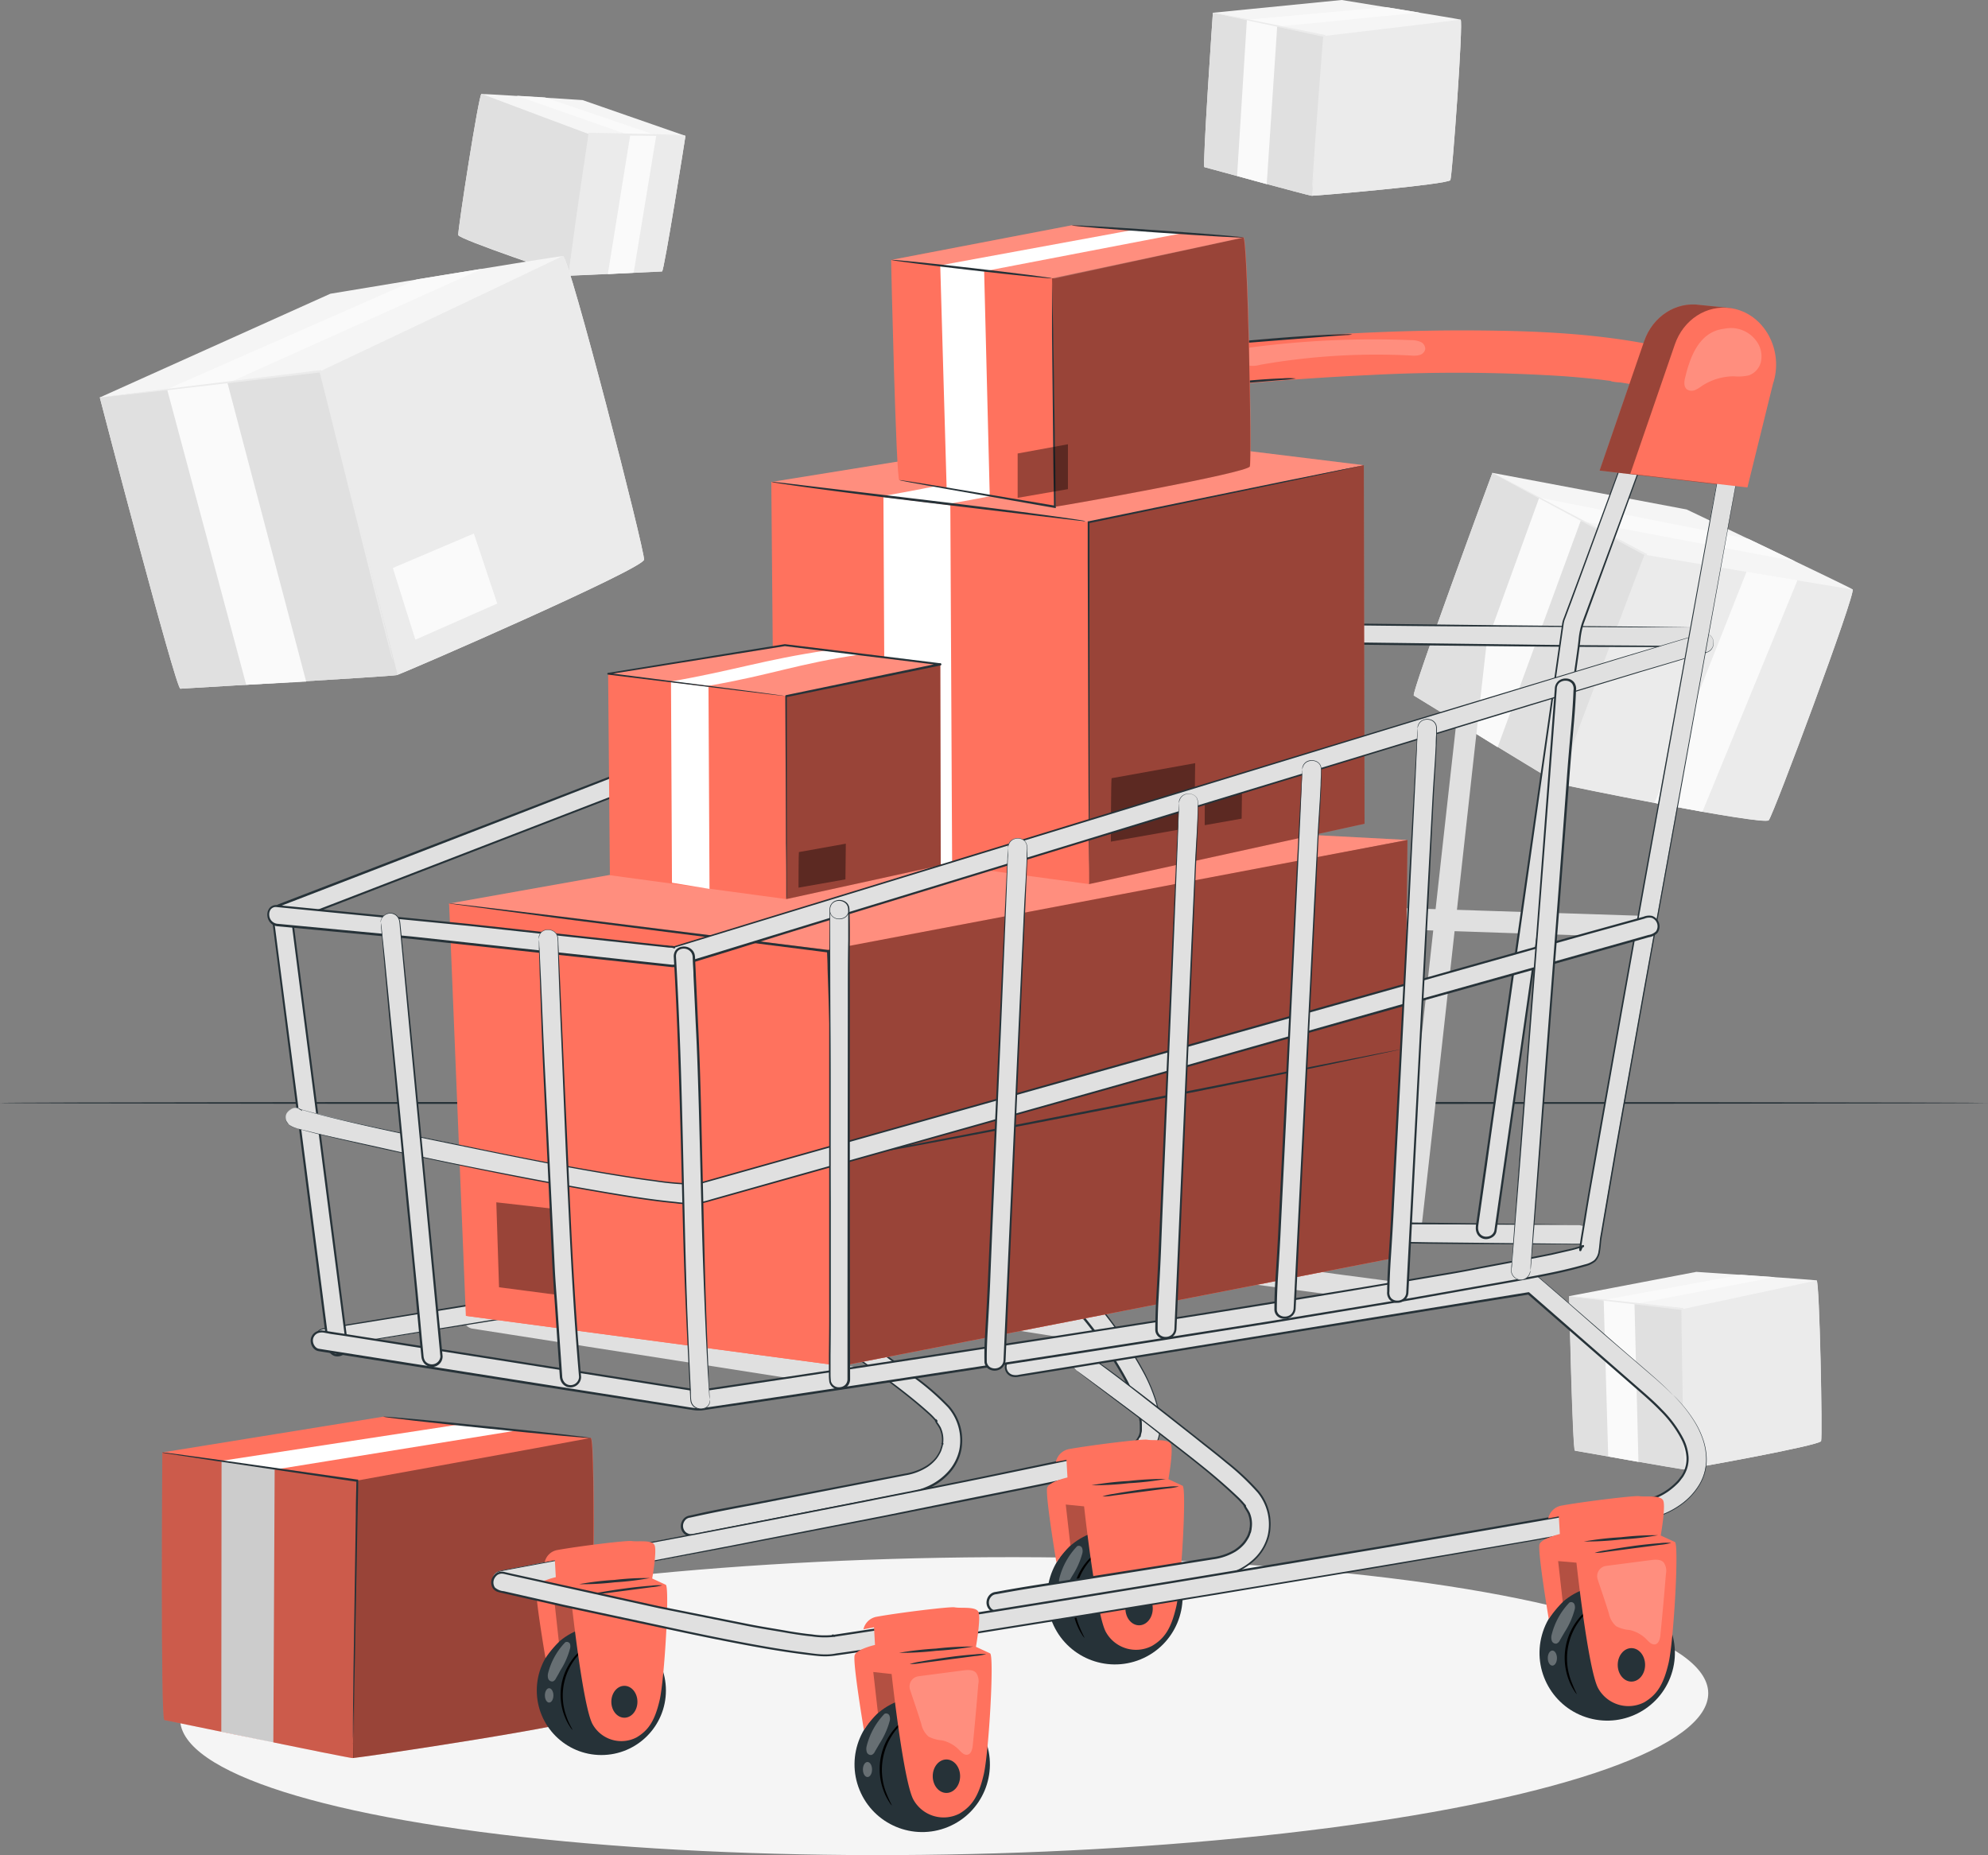 <svg xmlns="http://www.w3.org/2000/svg" viewBox="0 0 466.13 435.02"><rect x="0" y="0" width="466.13" height="435.02" fill="#808080" stroke="none"/><g id="Background_Complete" data-name="Background Complete"><path d="M366.87,138.07c-.3.75-19.13,51.8-18.43,52.22s32.93,20.24,33.94,20.63,48.18,9.91,49.28,8.6,20.57-53.48,19.66-54.13-38.91-18.73-38.91-18.73Z" transform="translate(-16.94 -27.19)" fill="#f5f5f5"/><path d="M382.66,211l20.12-53.75-35.91-19.18h0c-.3.75-19.13,51.8-18.43,52.22s32.93,20.24,33.94,20.63A1.1,1.1,0,0,0,382.66,211Z" transform="translate(-16.94 -27.19)" fill="#e0e0e0"/><polygon points="360.91 116.69 341.8 169.42 351.15 175.23 370.69 121.97 360.91 116.69" fill="#fafafa"/><polygon points="410.47 126.61 409.92 126.36 360.91 116.69 370.45 122.1 420.9 131.62 410.47 126.61" fill="#fafafa"/><path d="M382.55,211c3.24.84,48,9.82,49.11,8.55s20.57-53.48,19.66-54.13l-.05,0c-9-1.44-48.49-8.11-48.49-8.11Z" transform="translate(-16.94 -27.19)" fill="#ebebeb"/><path d="M366.87,138.07a5.1,5.1,0,0,1,.73.34l2.06,1.05,7.62,4L402.91,157l.2.1-.09.22c-.78,2.07-1.61,4.25-2.45,6.46-4.7,12.27-8.95,23.38-12.05,31.46-1.55,4-2.82,7.23-3.71,9.52-.43,1.09-.78,2-1,2.57-.11.27-.21.49-.28.67s-.11.22-.11.22a.78.78,0,0,1,.06-.24l.23-.68c.23-.64.54-1.51.94-2.61.86-2.31,2.07-5.57,3.55-9.58,3.06-8.1,7.27-19.22,11.91-31.51.84-2.22,1.67-4.39,2.46-6.47l.12.32-25.54-13.74-7.54-4.12-2-1.13A5.58,5.58,0,0,1,366.87,138.07Z" transform="translate(-16.94 -27.19)" fill="#ebebeb"/><path d="M426.46,161.24s-21.36,54.27-21.63,54.22,11.29,2.07,11.29,2.07l22.28-54.29Z" transform="translate(-16.94 -27.19)" fill="#fafafa"/><path d="M301.33,30.18c-.05.53-2.48,36.06-2,36.2s24.41,6.65,25.11,6.71,32.1-2.65,32.55-3.67S360.1,32,359.41,31.79s-27.89-4.6-27.89-4.6Z" transform="translate(-16.94 -27.19)" fill="#f5f5f5"/><path d="M324.68,73.09l2.74-37.47-26.09-5.44h0c-.05.53-2.48,36.06-2,36.2s24.41,6.65,25.11,6.71Z" transform="translate(-16.94 -27.19)" fill="#e0e0e0"/><polygon points="292.36 4.62 290.06 41.26 297.01 43.19 299.47 6.13 292.36 4.62" fill="#fafafa"/><polygon points="325.32 1.72 324.93 1.67 292.36 4.62 299.35 6.26 332.8 2.95 325.32 1.72" fill="#fafafa"/><path d="M324.6,73.09c2.19-.07,32-2.67,32.43-3.67S360.1,32,359.41,31.79h0c-5.95.77-32,3.84-32,3.84Z" transform="translate(-16.94 -27.19)" fill="#ebebeb"/><path d="M301.33,30.18a1.71,1.71,0,0,1,.52.06l1.5.26,5.52,1.07,18.61,3.8.22,0,0,.23c-.11,1.45-.23,3-.35,4.51-.7,8.56-1.34,16.3-1.81,22-.25,2.76-.45,5-.6,6.66-.08.74-.14,1.34-.19,1.81a3.6,3.6,0,0,1-.1.62,2.78,2.78,0,0,1,0-.63c0-.47.06-1.07.1-1.82.11-1.64.25-3.9.44-6.67.42-5.68,1-13.43,1.65-22,.12-1.54.24-3.06.36-4.51l.2.27-18.57-4-5.49-1.22-1.48-.36A2.52,2.52,0,0,1,301.33,30.18Z" transform="translate(-16.94 -27.19)" fill="#ebebeb"/><path d="M384.88,331.13c0,.53.81,36.14,1.35,36.22s24.91,4.4,25.62,4.4,31.71-5.56,32.07-6.63-.35-37.5-1.05-37.68-28.2-2-28.2-2Z" transform="translate(-16.94 -27.19)" fill="#f5f5f5"/><path d="M412,371.73l-.68-37.57-26.48-3h0c0,.53.81,36.14,1.35,36.22s24.91,4.4,25.62,4.4Z" transform="translate(-16.94 -27.19)" fill="#e0e0e0"/><polygon points="376.02 304.83 377.08 341.53 384.17 342.82 383.24 305.69 376.02 304.83" fill="#fafafa"/><polygon points="408.58 298.95 408.19 298.93 376.02 304.83 383.13 305.83 416.14 299.49 408.58 298.95" fill="#fafafa"/><path d="M412,371.74c2.17-.28,31.6-5.58,31.95-6.62s-.35-37.5-1.05-37.68h0c-5.85,1.3-31.47,6.73-31.47,6.73Z" transform="translate(-16.94 -27.19)" fill="#ebebeb"/><path d="M384.88,331.13a1.64,1.64,0,0,1,.53,0l1.51.13,5.59.56,18.88,2.08.22,0v.23c0,1.45,0,3,.06,4.53.08,8.58.15,16.35.21,22.05v6.69c0,.74,0,1.34,0,1.81a2.89,2.89,0,0,1,0,.64,2.64,2.64,0,0,1-.06-.63c0-.48,0-1.08-.07-1.82-.05-1.64-.1-3.91-.17-6.68-.1-5.7-.22-13.47-.36-22.05,0-1.56,0-3.08-.06-4.53l.23.25-18.86-2.25-5.57-.72-1.51-.22A2.61,2.61,0,0,1,384.88,331.13Z" transform="translate(-16.94 -27.19)" fill="#ebebeb"/><path d="M177.66,59.05c-.06.47-5,31.76-5.49,31.78s-21.28,1-21.87,1-25.74-8.52-25.91-9.5,4.81-33,5.43-33.09,23.72,1.42,23.72,1.42Z" transform="translate(-16.94 -27.19)" fill="#f5f5f5"/><path d="M150.14,91.74l5.1-33,22.42.34h0c-.06.47-5,31.76-5.49,31.78s-21.28,1-21.87,1Z" transform="translate(-16.94 -27.19)" fill="#ebebeb"/><polygon points="153.88 31.73 148.58 63.95 142.52 64.28 147.77 31.66 153.88 31.73" fill="#fafafa"/><polygon points="127.48 22.83 127.81 22.86 153.88 31.73 147.84 31.8 121.12 22.45 127.48 22.83" fill="#fafafa"/><path d="M150.2,91.76c-1.77-.49-25.65-8.52-25.81-9.48s4.81-33,5.43-33.09h0c4.71,1.81,25.39,9.52,25.39,9.52Z" transform="translate(-16.94 -27.19)" fill="#e0e0e0"/><path d="M177.66,59.05a1.38,1.38,0,0,1-.44,0l-1.27,0h-4.72l-16-.15.27-.23c-.22,1.49-.45,3-.69,4.62-1.1,7.41-2.13,14.1-2.91,18.94-.38,2.36-.7,4.3-.94,5.73-.11.63-.21,1.14-.28,1.56a2.23,2.23,0,0,1-.14.53,1.91,1.91,0,0,1,0-.55c0-.42.1-.94.18-1.57.19-1.44.45-3.38.77-5.75.67-4.86,1.64-11.57,2.75-19,.24-1.58.47-3.13.69-4.62l0-.24h.24l16,.34,4.72.15,1.27.06A1.72,1.72,0,0,1,177.66,59.05Z" transform="translate(-16.94 -27.19)" fill="#ebebeb"/><path d="M40.34,120.39c.24,1,17.84,68.37,18.89,68.3s49.37-2.87,50.72-3.19,57.81-24.88,58-27.06-17.56-71.17-19-71.19-54.55,8.82-54.55,8.82Z" transform="translate(-16.94 -27.19)" fill="#f5f5f5"/><path d="M110.3,185.37,92.08,114.24l-51.74,6.15h0c.24,1,17.84,68.37,18.89,68.3s49.37-2.87,50.72-3.19Z" transform="translate(-16.94 -27.19)" fill="#e0e0e0"/><polygon points="39.18 91.27 57.73 160.58 71.79 159.84 53.3 89.65 39.18 91.27" fill="#fafafa"/><polygon points="98.45 65.4 97.69 65.54 39.18 91.27 53.15 89.97 113.07 63.02 98.45 65.4" fill="#fafafa"/><path d="M110.17,185.42c4-1.49,57.59-24.85,57.78-27s-17.56-71.17-19-71.19h-.07c-10.55,5.11-56.82,27-56.82,27Z" transform="translate(-16.94 -27.19)" fill="#ebebeb"/><path d="M40.34,120.39l.26,0,.76-.12,2.93-.39,10.91-1.39L92,114l.24,0,.06.23c.69,2.76,1.42,5.65,2.16,8.59,4,16.32,7.73,31.09,10.4,41.83L108,177.28c.34,1.47.62,2.63.81,3.46.08.37.15.67.2.9a1.52,1.52,0,0,1,0,.31s0-.09-.11-.29l-.25-.89-.91-3.44-3.26-12.65L94,122.89c-.73-2.94-1.46-5.83-2.15-8.59l.3.21L55.24,118.8,44.32,120l-3,.3-.77.07A.86.86,0,0,1,40.34,120.39Z" transform="translate(-16.94 -27.19)" fill="#ebebeb"/><polygon points="92.11 133.19 97.39 150.01 116.59 141.53 111.11 125.11 92.11 133.19" fill="#fafafa"/><ellipse cx="238.33" cy="427.27" rx="179.18" ry="34.8" transform="translate(-24.37 -22.96) rotate(-1)" fill="#f5f5f5"/></g><g id="Floor"><path d="M483.06,285.83c0,.14-104.35.26-233,.26S16.94,286,16.94,285.83s104.33-.26,233.07-.26S483.06,285.69,483.06,285.83Z" transform="translate(-16.94 -27.19)" fill="#263238"/></g><g id="Box"><path d="M55,367.78c0,.92-.44,62.57.47,62.75s42.88,8.88,44.1,8.92,55.16-8,55.83-9.81,1.33-64.91.12-65.25-48.68-5-48.68-5Z" transform="translate(-16.94 -27.19)" fill="#ff725e"/><polygon points="51.95 342.56 51.89 406.1 64.09 408.69 64.4 344.42 51.95 342.56" fill="#fff"/><polygon points="108.58 334.05 107.91 334 51.95 342.56 64.2 344.65 121.63 335.37 108.58 334.05" fill="#fff"/><path d="M99.86,439.42l.75-65L55,367.78h0c0,.92-.44,62.57.47,62.75s42.88,8.88,44.1,8.92Z" transform="translate(-16.94 -27.19)" opacity="0.2"/><path d="M99.73,439.44c3.77-.36,55-8,55.62-9.8s1.33-64.91.12-65.25l-.06,0c-10.2,1.95-54.8,10-54.8,10Z" transform="translate(-16.94 -27.19)" opacity="0.4"/><path d="M55,367.78h.23l.68.07,2.6.34,9.65,1.32,32.54,4.63.22,0v.22c0,2.52-.08,5.16-.13,7.84-.28,14.89-.53,28.37-.72,38.17-.11,4.85-.21,8.79-.28,11.56,0,1.34-.07,2.39-.1,3.15,0,.33,0,.6,0,.81a1,1,0,0,1,0,.28.84.84,0,0,1,0-.28c0-.21,0-.48,0-.82V432c0-2.77.07-6.71.11-11.57.15-9.8.35-23.28.57-38.17,0-2.68.09-5.32.14-7.83l.22.25-32.52-4.8-9.62-1.47L55.85,368l-.67-.12A.79.79,0,0,1,55,367.78Z" transform="translate(-16.94 -27.19)" fill="#263238"/><path d="M155.47,364.39c0,.14-10.93-.86-24.36-2.23s-24.33-2.61-24.32-2.76,10.93.86,24.37,2.24S155.48,364.24,155.47,364.39Z" transform="translate(-16.94 -27.19)" fill="#263238"/></g><g id="Cart"><path d="M292.07,137.29l-29.91-3.21,11.36-30.29a13.35,13.35,0,0,1,14.38-8.54l5.28.74c8.44,1.2,8.34,9.13,5.39,17.13Z" transform="translate(-16.94 -27.19)" fill="#ff725e"/><path d="M292.07,137.29l-29.91-3.21,11.36-30.29a13.35,13.35,0,0,1,14.38-8.54l5.28.74c8.44,1.2,8.34,9.13,5.39,17.13Z" transform="translate(-16.94 -27.19)" opacity="0.6"/><path d="M300,138,270,134.83l11.36-30.29A13.38,13.38,0,0,1,295.79,96h0a13.37,13.37,0,0,1,10.66,17.87Z" transform="translate(-16.94 -27.19)" fill="#ff725e"/><path d="M297.54,96.36c0,.06-.49-.17-1.39-.35a11.46,11.46,0,0,0-3.86,0,14.8,14.8,0,0,0-5.36,1.91,9.82,9.82,0,0,0-2.5,2.22,20.3,20.3,0,0,0-2.07,3,33.83,33.83,0,0,0-2.76,6.51c-.71,2.08-1.46,3.91-2.08,5.45L276,118.72a10,10,0,0,1-.59,1.32,6.24,6.24,0,0,1,.4-1.39c.29-.88.75-2.14,1.34-3.69s1.29-3.39,2-5.47a33,33,0,0,1,2.75-6.61A21.37,21.37,0,0,1,284,99.82a10.22,10.22,0,0,1,2.64-2.3,14.47,14.47,0,0,1,5.56-1.86,10.75,10.75,0,0,1,3.95.15,5.3,5.3,0,0,1,1,.37A1.4,1.4,0,0,1,297.54,96.36Z" transform="translate(-16.94 -27.19)" fill="#263238"/><path d="M195.8,330q7.55,5.15,15,10.44c4.18,3,8.33,5.95,12.44,9,3.56,2.65,6.54,4.87,10,7.83a29.21,29.21,0,0,1,2.91,2.76c.08.08.15.18.23.26.32.33-.2-.4-.11-.15.25.67.9,1.34,1.16,2a6.53,6.53,0,0,1,.5,3.54c-.05.41,0-.26,0,.14,0,.17-.06.33-.1.49-.08.32-.18.64-.29.95a10.35,10.35,0,0,1-.88,1.59,9.29,9.29,0,0,1-2.75,2.47,17.45,17.45,0,0,1-6.08,1.89c-9,1.7-18,3.49-27.05,5.27-7.29,1.43-14.64,2.68-21.88,4.32l-.38.07a2.24,2.24,0,1,0,1.19,4.31q9.65-1.92,19.28-3.81c9.6-1.9,19.2-3.8,28.82-5.62a36.8,36.8,0,0,0,5.41-1.21,14.28,14.28,0,0,0,7.77-6.2c2.7-4.81,1.38-10.5-2.44-14.27a95.41,95.41,0,0,0-9.06-7.48c-4.15-3.18-8.39-6.27-12.64-9.32-6.08-4.35-12.14-8.81-18.41-12.88l-.33-.22c-2.38-1.62-4.61,2.24-2.25,3.85Z" transform="translate(-16.94 -27.19)" fill="#e0e0e0"/><path d="M195.8,330l-.14-.1a1.85,1.85,0,0,1-.38-.35,2.22,2.22,0,0,1-.48-1.91,2.66,2.66,0,0,1,.7-1.33,2,2,0,0,1,1.68-.6,5.66,5.66,0,0,1,1.86,1l2,1.31c2.8,1.85,6.18,4.21,10.07,7l6.22,4.46,6.92,5.07c2.41,1.79,5,3.62,7.57,5.63a58.65,58.65,0,0,1,7.73,6.75,12.2,12.2,0,0,1,2.77,10.41,11.67,11.67,0,0,1-2.61,5.16,14.86,14.86,0,0,1-4.75,3.57,16.74,16.74,0,0,1-2.84,1.07c-1,.27-2,.45-3,.63-2,.35-4,.77-6.06,1.16l-12.5,2.45-26.27,5.17-3.37.66a17.06,17.06,0,0,1-1.72.3,2.63,2.63,0,0,1-1.76-.58,2.4,2.4,0,0,1-.86-1.64,2.73,2.73,0,0,1,.51-1.77,2.3,2.3,0,0,1,1.56-.93l1.64-.36c4.37-1,8.7-1.77,13-2.57l24.5-4.72,11.4-2.2a13.21,13.21,0,0,0,5.09-1.91,9.47,9.47,0,0,0,2-1.77,8.28,8.28,0,0,0,.71-1.1,4.37,4.37,0,0,0,.5-1.18,5.61,5.61,0,0,0,.18-.62l.07-.31,0-.17c-.28-.19.61-.06.42.07v.09c.34-.09-.46.25-.43,0a9.41,9.41,0,0,0,.07-1.28,6.38,6.38,0,0,0-.59-2.41,8.77,8.77,0,0,0-.67-1.05,5.3,5.3,0,0,1-.33-.57l-.07-.15,0-.08a.25.25,0,0,1,0-.1c-.12-.23.42-.26.34-.19a1.22,1.22,0,0,1,.26.32c0-.1.17.26-.23.32-.12,0-.09-.05-.12-.06l-.07-.07-.11-.12-.2-.24-.42-.45c-.29-.3-.58-.58-.88-.86-2.42-2.19-4.87-4.18-7.25-6-4.76-3.66-9.21-6.78-13.06-9.62s-7.23-5.16-10-7.1L198,331.63l-1.64-1.17c-.37-.27-.55-.42-.55-.42l.58.37,1.67,1.13,6.38,4.38c2.76,1.92,6.18,4.22,10,7s8.33,5.91,13.12,9.56c2.39,1.83,4.85,3.8,7.29,6q.47.42.9.87l.43.46.2.23.1.11,0,0s0,0-.08.14-.18.06-.2.11a.46.46,0,0,0-.07-.1l0-.05,0,0s0,0,.05-.06,0-.09.12-.11l.13,0,0,.07.06.13a4,4,0,0,0,.31.52,12.76,12.76,0,0,1,.7,1.09,6.94,6.94,0,0,1,.63,2.58,8.35,8.35,0,0,1-.06,1.33c-.22-.07-.58,0-.42-.06v-.07c-.15,0,.61.09.41.07l0,.15-.07.33a4.84,4.84,0,0,1-.19.65,4.68,4.68,0,0,1-.53,1.26,7.92,7.92,0,0,1-.75,1.16,9.61,9.61,0,0,1-2.05,1.87,13.72,13.72,0,0,1-5.25,2l-11.4,2.22-24.5,4.76c-4.25.8-8.57,1.62-12.93,2.57l-1.64.36a1.69,1.69,0,0,0-1.25.73,2,2,0,0,0,.26,2.7,2.14,2.14,0,0,0,1.41.46c.49,0,1.09-.2,1.64-.29l3.36-.67,26.28-5.15,12.5-2.43c2-.39,4.06-.81,6.07-1.16a19.82,19.82,0,0,0,5.71-1.66,14.32,14.32,0,0,0,4.61-3.44,11.29,11.29,0,0,0,2.52-4.95,11.77,11.77,0,0,0-2.66-10,58.1,58.1,0,0,0-7.64-6.71c-2.59-2-5.15-3.85-7.55-5.65l-6.89-5.1-6.2-4.49c-3.87-2.8-7.23-5.17-10-7.05l-2-1.33a5.59,5.59,0,0,0-1.79-1,1.83,1.83,0,0,0-1.56.55,2.57,2.57,0,0,0-.69,1.25,2.2,2.2,0,0,0,.42,1.86C195.61,329.9,195.82,330,195.8,330Z" transform="translate(-16.94 -27.19)" fill="#263238"/><path d="M127.41,338.7l8.75,1.37,21,3.29,25.56,4,22,3.45c3.57.55,7.13,1.14,10.7,1.67l.16,0a2.58,2.58,0,0,0,3.07-1.75,2.52,2.52,0,0,0-1.75-3.08l-8.74-1.37-21-3.29-25.57-4-22-3.45c-3.57-.56-7.13-1.14-10.7-1.68l-.15,0a2.58,2.58,0,0,0-3.08,1.75,2.52,2.52,0,0,0,1.75,3.07Z" transform="translate(-16.94 -27.19)" fill="#e0e0e0"/><path d="M184.19,328l8.75,1.37,21,3.3,25.56,4,22,3.45c3.57.56,7.13,1.14,10.7,1.68l.16,0a2.57,2.57,0,0,0,3.07-1.75,2.51,2.51,0,0,0-1.74-3.07L265,335.62l-21-3.3-25.57-4-22-3.45c-3.56-.56-7.13-1.14-10.7-1.67l-.15,0a2.58,2.58,0,0,0-3.08,1.75,2.52,2.52,0,0,0,1.75,3.07Z" transform="translate(-16.94 -27.19)" fill="#e0e0e0"/><path d="M237.15,318.49l10.46,1.4,25.13,3.36,30.41,4.07,26.3,3.52,8.7,1.16c1.35.19,2.74.47,4.1.55l.18,0c1.34.18,2.5-1.28,2.5-2.5a2.56,2.56,0,0,0-2.5-2.5L332,326.18l-25.13-3.37-30.41-4.06-26.3-3.52-8.7-1.17c-1.35-.18-2.74-.47-4.1-.55l-.18,0c-1.34-.18-2.5,1.28-2.5,2.5a2.56,2.56,0,0,0,2.5,2.5Z" transform="translate(-16.94 -27.19)" fill="#e0e0e0"/><path d="M401.73,241.94l-53.84-1.74-53.84-1.75-30.41-1c-3.22-.1-3.22,4.9,0,5l53.84,1.75L371.32,246l30.41,1c3.22.1,3.21-4.9,0-5Z" transform="translate(-16.94 -27.19)" fill="#e0e0e0"/><path d="M360.75,175.93q-3.09,27.23-6.1,54.47t-6,54.38q-1.71,15.38-3.46,30.73a2.51,2.51,0,0,0,2.5,2.5,2.55,2.55,0,0,0,2.5-2.5q3.09-27.22,6.1-54.47t6-54.38q1.71-15.37,3.46-30.73a2.51,2.51,0,0,0-2.5-2.5,2.55,2.55,0,0,0-2.5,2.5Z" transform="translate(-16.94 -27.19)" fill="#e0e0e0"/><path d="M319.5,175.93q-3.11,27.23-6.1,54.47t-6,54.38q-1.72,15.38-3.46,30.73a2.5,2.5,0,0,0,2.5,2.5,2.57,2.57,0,0,0,2.5-2.5Q312,288.29,315,261t6-54.38q1.71-15.37,3.46-30.73a2.51,2.51,0,0,0-2.5-2.5,2.55,2.55,0,0,0-2.5,2.5Z" transform="translate(-16.94 -27.19)" fill="#e0e0e0"/><path d="M321.62,178.61l-6.21,54.62q-3.12,27.3-6.22,54.61-1.76,15.39-3.5,30.79a2.52,2.52,0,0,0,2.5,2.5,2.56,2.56,0,0,0,2.5-2.5L316.9,264q3.11-27.3,6.22-54.62,1.74-15.39,3.5-30.78a2.52,2.52,0,0,0-2.5-2.5,2.55,2.55,0,0,0-2.5,2.5Z" transform="translate(-16.94 -27.19)" fill="#e0e0e0"/><path d="M93.69,343.16l4.22-.69,11.54-1.88,17-2.77,20.74-3.38,22.71-3.71,23-3.75,21.38-3.48,18.07-2.95,13-2.12c2.05-.33,4.15-.58,6.19-1l.26,0a2.26,2.26,0,0,0,1.56-2.75,2.3,2.3,0,0,0-2.75-1.56l-4.22.69-11.54,1.88-17,2.77-20.73,3.38-22.72,3.71-23,3.75L130,332.74,112,335.68,99,337.8c-2,.34-4.15.58-6.18,1l-.27,0A2.24,2.24,0,0,0,91,341.6a2.29,2.29,0,0,0,2.74,1.56Z" transform="translate(-16.94 -27.19)" fill="#e0e0e0"/><path d="M93.69,343.16a2.47,2.47,0,0,1-.86,0,2.49,2.49,0,0,1-1-.34,2.14,2.14,0,0,1-.89-1.17,2.41,2.41,0,0,1,.21-1.85,2.11,2.11,0,0,1,.73-.82,3,3,0,0,1,1.15-.33l5.55-.93,35.35-5.84,116.68-19.1a2.85,2.85,0,0,1,2.25.51,2.42,2.42,0,0,1,.86,2.16,2.57,2.57,0,0,1-1.25,1.94,2,2,0,0,1-.58.21l-.52.08-1.06.17-8.39,1.37-16.39,2.67-31,5-52.47,8.5-35.38,5.68-9.63,1.52-2.5.38c-.57.09-.86.12-.86.12s.29-.07.85-.17l2.5-.43,9.6-1.62L142,335.1l52.45-8.61,31-5.07,16.39-2.67,8.37-1.37,1.06-.17.54-.09a1.32,1.32,0,0,0,.42-.15,2,2,0,0,0,1-1.55,1.85,1.85,0,0,0-.66-1.68,2.35,2.35,0,0,0-1.85-.41L134,332.28,98.59,338l-5.55.88a2.83,2.83,0,0,0-1.1.3,2,2,0,0,0-.7.76,2.32,2.32,0,0,0-.22,1.76,2.13,2.13,0,0,0,1.81,1.49A4.29,4.29,0,0,0,93.69,343.16Z" transform="translate(-16.94 -27.19)" fill="#263238"/><path d="M387.31,314.49c-17.88,0-35.75-.22-53.62-.5s-35.69-.61-53.54-.81Q265,313,249.87,313c-2.87,0-2.88,4.47,0,4.47,17.87,0,35.74.23,53.61.51s35.7.6,53.55.8q15.14.18,30.28.19c2.87,0,2.87-4.46,0-4.47Z" transform="translate(-16.94 -27.19)" fill="#e0e0e0"/><path d="M387.31,314.5h.18a1.71,1.71,0,0,1,.56.09,2.07,2.07,0,0,1,1.4,1.59,2.62,2.62,0,0,1-.16,1.61,2,2,0,0,1-1.52,1.2c-1.43.1-3,0-4.86,0-7.31,0-17.89,0-31-.15l-45.89-.64-56.19-.52a2.32,2.32,0,0,1-1.85-.83,2.67,2.67,0,0,1-.56-1.93,2.53,2.53,0,0,1,.95-1.78,2.91,2.91,0,0,1,1.93-.44l7.33,0,14.34.1c9.4,0,18.47.23,27.11.35,17.27.25,32.83.57,45.89.68l30.94.38,8.41.12,2.19,0c.49,0,.75,0,.75,0h-2.94l-8.41,0L345,314.28c-13.07-.06-28.62-.35-45.9-.57-8.64-.11-17.7-.31-27.1-.32l-14.34-.09-7.33,0a2.45,2.45,0,0,0-1.62.34A2,2,0,0,0,248,315a2.18,2.18,0,0,0,.44,1.55,1.83,1.83,0,0,0,1.45.64l56.2.56,45.88.75,31,.32c1.82,0,3.46.08,4.84,0a1.92,1.92,0,0,0,1.42-1.1,2.49,2.49,0,0,0,.18-1.54,2,2,0,0,0-1.32-1.56A4.83,4.83,0,0,0,387.31,314.5Z" transform="translate(-16.94 -27.19)" fill="#263238"/><path d="M135.38,399.89c6.85-1.32,13.7-2.64,20.55-3.9,9.67-1.79,19.32-3.64,29-5.49q20.25-3.9,40.48-7.89c12.49-2.47,25-5,37.42-7.58,4.36-.92,8.71-1.84,13.06-2.84a65.55,65.55,0,0,0,7.05-1.79c4.46-1.53,6.48-5.68,6-10.21-.67-6.19-4-12-7.28-17.17a108.62,108.62,0,0,0-13.08-16.45,62.77,62.77,0,0,0-6.23-5.75c-1.52-1.21-3.69-3.22-5.76-2.91-6.84,1-13.66,2.23-20.5,3.35l-37.62,6.13-26,4.24-1.32.22a2.24,2.24,0,0,0-1.56,2.74,2.27,2.27,0,0,0,2.74,1.56l8.54-1.39,20.37-3.32,24.75-4,21.31-3.47,7.07-1.15c1.1-.18,2.25-.29,3.35-.55l.14,0-1.72-.23a15.12,15.12,0,0,1,1.56.91l.81.55.41.31.19.14c.41.31-.26-.21,0,0,1.39,1.1,2.72,2.28,4,3.51a101.6,101.6,0,0,1,8.88,9.78,94.44,94.44,0,0,1,7.8,11.28,55.27,55.27,0,0,1,3,5.79,3.22,3.22,0,0,1,.13.3l.25.64q.25.68.48,1.35a25.08,25.08,0,0,1,.72,2.57c.08.38.14.76.2,1.14s0-.19,0-.2l0,.32c0,.2,0,.4.05.61s0,.69,0,1c0,.16,0,.33,0,.49,0,.64,0-.06,0,.16s-.12.6-.21.9c0,.14-.1.28-.15.42-.13.46.24-.34,0,.05s-.3.51-.44.75c-.25.44.25-.26,0,0s-.25.28-.39.41-.23.2-.34.3c.28-.25.24-.16,0,0s-.6.36-.91.52c-.6.32.32-.07,0,0a2.29,2.29,0,0,0-.28.09c-.52.17-1.05.32-1.57.46-4.53,1.21-9.14,2.16-13.73,3.14-7.47,1.6-14.95,3.13-22.43,4.64q-13.52,2.73-27,5.39T189.81,385q-11.52,2.22-23.07,4.41c-4.93.94-9.85,1.87-14.78,2.76S142,394.07,137.05,395l-2.86.55a2.24,2.24,0,1,0,1.19,4.31Z" transform="translate(-16.94 -27.19)" fill="#e0e0e0"/><path d="M135.38,399.89a2,2,0,0,1-.74.06,2.24,2.24,0,0,1-1.83-1.11,2.19,2.19,0,0,1-.23-1.6,2.34,2.34,0,0,1,1.18-1.57c1.4-.39,3-.63,4.88-1l32-6.1c13.76-2.64,30.45-5.88,49.55-9.66,9.55-1.93,19.72-3.89,30.4-6.13L267,369.35l16.09-3.71-.3-.33a8.14,8.14,0,0,0,.6-.58l.15-.16,0,0,0,0h0l.11,0a.24.24,0,0,1,.22.33v0l0,0-.07.11,0,0,0,.05c-.07,0-.08.08-.24,0a.24.24,0,0,1-.15-.17c0-.07,0-.11,0-.1v0a.35.35,0,0,1,.07-.14l.11-.2.23-.39.11-.19.07-.11a.33.33,0,0,1,.12-.1s0,0,.09,0a.27.27,0,0,1,.21.1c.06.12,0,.07,0,.11a.2.2,0,0,1,0,.09v0l-.06.14-.06.09a.26.26,0,0,1-.11.08.28.28,0,0,1-.23-.06.2.2,0,0,1-.07-.13v0a.41.41,0,0,1,0-.09c0-.1.05-.16.07-.24a3.09,3.09,0,0,0,.14-.43l.1-.44.05-.23,0-.11,0-.06,0-.05,0,0,0,0a.24.24,0,0,1,.22,0,.22.22,0,0,1,.13.13v.25a.17.17,0,0,1,0,.07s0,.1-.17.15a.26.26,0,0,1-.24-.09l0-.05s0,0,0-.07v-.17l0-.23c0-.15,0-.31,0-.46a14.41,14.41,0,0,0-.09-1.85l.46-.05,0,.17,0,.1a4.22,4.22,0,0,1-.46.07v-.09l-.06-.36-.13-.71-.39-1.41a23.29,23.29,0,0,0-.91-2.79l-.24-.6-.3-.68-.64-1.34c-.43-.9-.9-1.78-1.38-2.66a88.11,88.11,0,0,0-6.72-10.18,106.48,106.48,0,0,0-8.12-9.52q-1.1-1.14-2.25-2.25c-.77-.72-1.59-1.4-2.38-2.11l-1.21-1-.6-.53,0,0h0c.11-.19-.29.4.26-.42l.05,0,.09.07.08.06,0,0a.21.21,0,0,1,.08.11c-.53.67-.34.1-.38.28l0,0-.33-.24c-.43-.32-.86-.62-1.31-.91l-1.38-.8-1.08-.62,1.22.16,1.72.22,1.69.22-1.68.27L214.7,329.5l-22.6,3.68-11.51,1.88-5.79.95c-1,.14-1.9.34-3,.44a2.8,2.8,0,0,1-1.56-.4,2.29,2.29,0,0,1-1-1.29,2.65,2.65,0,0,1,.29-2.13,2.27,2.27,0,0,1,.78-.79,2.73,2.73,0,0,1,1-.31l3.93-.64,7.81-1.27,15.46-2.52,30.24-4.93,14.73-2.4,7.27-1.18,3.6-.59,1.79-.29a3.87,3.87,0,0,1,1.91.11,10.47,10.47,0,0,1,3.16,1.88c.94.76,1.88,1.5,2.79,2.29,1.81,1.57,3.51,3.25,5.14,5a109.61,109.61,0,0,1,9,10.76,92.45,92.45,0,0,1,7.32,11.57c2,4,3.66,8.31,3.61,12.79a9.58,9.58,0,0,1-2.4,6.07,8.69,8.69,0,0,1-2.62,2,18.12,18.12,0,0,1-3.05,1.07c-4.13,1.05-8.21,1.85-12.22,2.74l-6,1.29-5.87,1.19-11.43,2.3L224.14,383l-37,7.17-27.95,5.26-17.66,3.3-4.6.85c-1,.19-1.57.27-1.57.27s.53-.12,1.56-.32l4.59-.9,17.65-3.4,27.93-5.35,37-7.24,21.47-4.36L257,376l5.87-1.2,6-1.29c4-.9,8.11-1.71,12.2-2.75a16.57,16.57,0,0,0,3-1,8.28,8.28,0,0,0,2.49-1.87,9.16,9.16,0,0,0,2.27-5.79,20.6,20.6,0,0,0-1-6.42,38.45,38.45,0,0,0-2.55-6.14,94.88,94.88,0,0,0-7.29-11.5,108.73,108.73,0,0,0-9-10.7c-1.62-1.71-3.3-3.38-5.1-4.94-.9-.78-1.84-1.52-2.77-2.27a10.12,10.12,0,0,0-3-1.8,3.41,3.41,0,0,0-1.68-.09l-1.79.29-3.61.59-7.26,1.19-14.73,2.4-30.23,4.94-15.47,2.52-7.81,1.27-3.92.64a2,2,0,0,0-1.71,2.56,2,2,0,0,0,2,1.33c.91-.09,1.93-.29,2.88-.44l5.8-.94L192,332.67l22.6-3.68,43.14-7v.49l-1.72-.22.14-.47,1.42.83c.47.29.91.6,1.35.92l.32.24,0,0c0,.16,0-.32-.22.24.06,0-.22.24-.08.15h0l-.08-.06-.08-.06h0l.12-.17c.37-.45.1-.12.19-.22h0l0,0,.61.54,1.21,1.06c.8.71,1.62,1.4,2.41,2.13s1.51,1.49,2.25,2.26a109.26,109.26,0,0,1,8.16,9.57,89.43,89.43,0,0,1,6.74,10.24c.49.88,1,1.78,1.4,2.68l.63,1.36.31.68.24.62a23.56,23.56,0,0,1,.93,2.84l.39,1.43.13.73.07.37v.06h0c.23,0-.37.07-.45.07l0-.08,0-.19.46-.05a15.18,15.18,0,0,1,.09,1.91c0,.16,0,.32,0,.47l0,.23v.1c.08,0-.2,0-.25,0s-.23-.06-.2,0h0v-.06h.09s.11,0,.13,0,.07.06.11.06.09,0,.1,0h0l0,.11-.05.22-.1.45a3.73,3.73,0,0,1-.14.44l-.06.19c-.14,0-.5-.19-.39-.17l0-.07.23.05c0,.08.15.14.14.15h0l-.05.08-.11.19-.23.37-.1.19,0,0v0h0l-.07,0c-.07,0-.12-.05-.14,0s0-.06-.06-.06l-.09-.1,0,0,.05-.08h0l.11.05c.06,0,.06.05.09,0s0,0,0,.07l.09.12h0l-.14.15a5.76,5.76,0,0,1-.62.59l-.3-.33.11-.1.06,0c-.21-.35.44.37.3.35a1.71,1.71,0,0,1-.25.18l-.5.28-.49.28-.05,0c-.06-.06.06.17-.13-.13s-.09-.27-.07-.25l.06,0,.09-.05c.12.06.17.47.14.4l-.05,0c-.68.22-1.42.44-2.13.61l-4.31,1-8.48,1.93-16.43,3.4c-10.69,2.23-20.86,4.17-30.41,6.09-19.12,3.75-35.81,7-49.58,9.55l-32,6c-1.83.36-3.5.61-4.86,1a2.2,2.2,0,0,0-1.13,1.49,2.12,2.12,0,0,0,.2,1.55,2.22,2.22,0,0,0,1.77,1.1A4.16,4.16,0,0,0,135.38,399.89Z" transform="translate(-16.94 -27.19)" fill="#263238"/><polygon points="248.31 365.23 257.82 360.7 257.49 352.02 248.31 351.63 248.31 365.23" fill="#ff725e"/><polygon points="248.31 365.23 257.82 360.7 257.49 352.02 248.31 351.63 248.31 365.23" opacity="0.3"/><circle cx="278.36" cy="401.61" r="15.87" transform="translate(-148.38 108.27) rotate(-22.27)" fill="#263238"/><path d="M271.26,411.28a3.07,3.07,0,0,1-.62-.78,12.91,12.91,0,0,1-1.25-2.43,14.52,14.52,0,0,1,4.14-16.47,12.41,12.41,0,0,1,2.24-1.54,2.82,2.82,0,0,1,.92-.4,33.67,33.67,0,0,0-2.92,2.22,14.87,14.87,0,0,0-4,16.07A32.51,32.51,0,0,0,271.26,411.28Z" transform="translate(-16.94 -27.19)"/><path d="M271.13,380.43s2.72,24.92,5.08,29.41a8.08,8.08,0,0,0,10.86,3.3c3-1.77,4.49-4.13,5.67-9.21s2.49-27.75,1.48-28.34l-3.32-1.54s1.25-7,.54-8.26-4.13-.71-5.55-1c-1.16-.19-13.15,1.28-18.25,2.2a3.87,3.87,0,0,0-3.12,3v0l2.48-.47.23,4.13s-4.18.94-4.74,2.36,2.15,17.57,2.15,17.57a26.54,26.54,0,0,1,3.28-4l-1.09-9.58Z" transform="translate(-16.94 -27.19)" fill="#ff725e"/><path d="M287.23,404.39c0,2.17-1.44,3.93-3.21,3.93s-3.2-1.76-3.2-3.93,1.43-3.92,3.2-3.92S287.23,402.23,287.23,404.39Z" transform="translate(-16.94 -27.19)" fill="#263238"/><path d="M293.35,375.77a14.29,14.29,0,0,1-2.62.45l-6.33.83-6.34.83a14.43,14.43,0,0,1-2.65.23,13.17,13.17,0,0,1,2.59-.6c1.61-.29,3.85-.65,6.33-1s4.73-.55,6.36-.67A12.89,12.89,0,0,1,293.35,375.77Z" transform="translate(-16.94 -27.19)" fill="#263238"/><path d="M290.3,374a72.35,72.35,0,0,1-8.7,1,74,74,0,0,1-8.73.48,72,72,0,0,1,8.69-1A74.14,74.14,0,0,1,290.3,374Z" transform="translate(-16.94 -27.19)" fill="#263238"/><g opacity="0.3"><path d="M270.65,390.17a.83.83,0,0,0-1.16-.39,16.92,16.92,0,0,0-4.15,7.48,2.74,2.74,0,0,0,0,1.45,1,1,0,0,0,1.16.68,1.49,1.49,0,0,0,.75-.77l1.09-1.88a18.74,18.74,0,0,0,2.35-5.2A2.07,2.07,0,0,0,270.65,390.17Z" transform="translate(-16.94 -27.19)" fill="#fff"/></g><path d="M266.58,402.82c0,1-.48,1.77-1.07,1.77s-1.07-.79-1.07-1.77.48-1.77,1.07-1.77S266.58,401.85,266.58,402.82Z" transform="translate(-16.94 -27.19)" fill="#fff" opacity="0.3"/><polygon points="128.49 387.64 137.56 383.31 137.25 375.03 128.49 374.66 128.49 387.64" fill="#ff725e"/><polygon points="128.49 387.64 137.56 383.31 137.25 375.03 128.49 374.66 128.49 387.64" opacity="0.3"/><circle cx="141" cy="396.41" r="15.14" fill="#263238"/><path d="M151.16,432.83a3.37,3.37,0,0,1-.59-.75,12.22,12.22,0,0,1-1.2-2.31A13.89,13.89,0,0,1,153.32,414a12,12,0,0,1,2.15-1.47,2.86,2.86,0,0,1,.87-.38,34.88,34.88,0,0,0-2.77,2.13,14.21,14.21,0,0,0-3.85,15.32C150.43,431.68,151.25,432.77,151.16,432.83Z" transform="translate(-16.94 -27.19)"/><path d="M151,403.39s2.59,23.77,4.85,28.06a7.72,7.72,0,0,0,10.36,3.15c2.82-1.69,4.29-3.94,5.41-8.79s2.38-26.48,1.42-27l-3.18-1.47s1.2-6.64.52-7.88-3.94-.68-5.29-.9c-1.11-.19-12.56,1.21-17.42,2.1a3.66,3.66,0,0,0-3,2.82v0l2.37-.45.22,4s-4,.9-4.53,2.25S144.84,416,144.84,416a26.46,26.46,0,0,1,3.14-3.79l-1-9.14Z" transform="translate(-16.94 -27.19)" fill="#ff725e"/><path d="M166.4,426.25c0,2.07-1.37,3.74-3.06,3.74s-3.06-1.67-3.06-3.74,1.37-3.74,3.06-3.74S166.4,424.19,166.4,426.25Z" transform="translate(-16.94 -27.19)" fill="#263238"/><path d="M172.24,398.94a12.78,12.78,0,0,1-2.49.44l-6.05.8-6,.78a12.82,12.82,0,0,1-2.52.21,12.1,12.1,0,0,1,2.47-.58c1.53-.28,3.67-.62,6-.93s4.52-.52,6.08-.64A12,12,0,0,1,172.24,398.94Z" transform="translate(-16.94 -27.19)" fill="#263238"/><path d="M169.33,397.24a68.63,68.63,0,0,1-8.29,1,64.84,64.84,0,0,1-8.34.44,68.63,68.63,0,0,1,8.29-1A64.78,64.78,0,0,1,169.33,397.24Z" transform="translate(-16.94 -27.19)" fill="#263238"/><g opacity="0.3"><path d="M150.59,412.68a.81.81,0,0,0-1.11-.38,16.1,16.1,0,0,0-4,7.14,2.52,2.52,0,0,0,0,1.39,1,1,0,0,0,1.1.65,1.37,1.37,0,0,0,.72-.74c.35-.59.7-1.19,1-1.79a17.72,17.72,0,0,0,2.24-5A2,2,0,0,0,150.59,412.68Z" transform="translate(-16.94 -27.19)" fill="#fff"/></g><path d="M146.7,424.75c0,.94-.45,1.69-1,1.69s-1-.75-1-1.69.46-1.68,1-1.68S146.7,423.82,146.7,424.75Z" transform="translate(-16.94 -27.19)" fill="#fff" opacity="0.3"/><path d="M414.76,174.39c-20.35,0-40.71-.23-61.07-.47-21.78-.26-43.56-.56-65.35-.75Q272,173,255.61,173c-2.87,0-2.87,4.46,0,4.46,20.36,0,40.72.23,61.08.47,21.78.26,43.56.56,65.35.75q16.36.15,32.72.18c2.88,0,2.88-4.47,0-4.47Z" transform="translate(-16.94 -27.19)" fill="#e0e0e0"/><path d="M414.76,174.39H415a1.78,1.78,0,0,1,.63.12,2.16,2.16,0,0,1,1.36,2,2.41,2.41,0,0,1-.61,1.75,2.08,2.08,0,0,1-.94.56,4.19,4.19,0,0,1-1.18.1h-5.58c-8.41,0-20.57,0-35.6-.15l-52.79-.56-64.65-.49a2.33,2.33,0,0,1-2-1.09,2.77,2.77,0,0,1-.25-2.28A2.32,2.32,0,0,1,255,172.8c.19,0,.39,0,.58-.06h1.6l8.44,0,16.49.09c10.82.05,21.25.23,31.18.33l52.8.62,35.59.36,9.68.12,2.52.05.85,0s-.29,0-.85,0h-2.52l-9.68,0-35.59-.19c-15-.06-32.93-.31-52.8-.51-9.94-.09-20.37-.26-31.18-.3l-16.5-.08-8.43-.05h-1.6c-.15,0-.31,0-.47.05a1.8,1.8,0,0,0-1.31,1.21,2.28,2.28,0,0,0,.2,1.84,1.83,1.83,0,0,0,1.59.84l64.65.53,52.79.67c15,.21,27.19.22,35.6.32l5.58.05a3.81,3.81,0,0,0,1.14-.08,1.77,1.77,0,0,0,.88-.51,2.24,2.24,0,0,0,.6-1.65,2.11,2.11,0,0,0-1.27-2,1.81,1.81,0,0,0-.61-.14Z" transform="translate(-16.94 -27.19)" fill="#263238"/><path d="M275.62,119.49a2.3,2.3,0,0,0-2.75,1.56q-4.17,10.26-8.19,20.57c-2.14,5.48-4.25,11-6.28,16.48-1.55,4.2-3.14,8.42-4.35,12.73-.17.6-.33,1.2-.45,1.81l0,.15c-.42.2-.85.38-1.28.57h0l-.61.25-1.34.55c-5.7,2.34-11.45,4.6-17.19,6.87q-13.06,5.15-26.15,10.24-15.47,6-30.95,12-15.93,6.18-31.86,12.33L115.3,226.8l-21.75,8.38-10.61,4.09-.47.18a2.27,2.27,0,0,0-1.64,2.15q5.1,39.54,10.19,79.08,1.42,11,2.84,22.09A2.32,2.32,0,0,0,96.1,345a2.25,2.25,0,0,0,2.23-2.23q-5.1-39.54-10.19-79.08l-2.66-20.64,5.65-2.17,19.53-7.53,27.76-10.72q15.81-6.1,31.62-12.23t31.79-12.34q13.77-5.37,27.53-10.77c6.53-2.56,13.06-5.13,19.56-7.76,2-.8,3.94-1.6,5.89-2.43.94-.41,2.18-.77,2.73-1.71a2.77,2.77,0,0,0,.32-1.32c0-.08,0-.17,0-.25.12-.6.29-1.2.45-1.8.52-1.85,1.13-3.67,1.76-5.49,1.78-5.2,3.72-10.35,5.69-15.49q5.22-13.65,10.73-27.2c.21-.53.43-1.07.65-1.6A2.26,2.26,0,0,0,275.62,119.49Z" transform="translate(-16.94 -27.19)" fill="#e0e0e0"/><path d="M275.62,119.49l.24.08a2.15,2.15,0,0,1,.63.39,2.5,2.5,0,0,1,.71,1,1.83,1.83,0,0,1,.12.79,2.75,2.75,0,0,1-.26.88c-.95,2.41-2.35,6-4.17,10.65-3.54,9.36-9.5,22.91-14.89,40.82v0a2.51,2.51,0,0,1-.78,1.93,6,6,0,0,1-1.85,1l-3.91,1.62c-2.64,1.11-5.39,2.18-8.21,3.31L225.41,189l-40.87,16-99,38.28.16-.26c2.08,16.16,4.26,33,6.5,50.4q1.68,13,3.41,26.44.85,6.69,1.73,13.46c.29,2.26.59,4.52.88,6.79l.22,1.7.11.85a2,2,0,0,1-.11,1A2.64,2.64,0,0,1,97.18,345a2.47,2.47,0,0,1-1.87.15,2.77,2.77,0,0,1-1.72-2.43l-.36-2.81-.72-5.63q-.72-5.61-1.44-11.17Q89.63,312,88.23,301q-2.82-21.85-5.51-42.81c-.45-3.48-.89-7-1.34-10.39l-.66-5.15c0-.44-.13-.81-.15-1.32a2,2,0,0,1,.58-1.31,3.23,3.23,0,0,1,1.13-.8l1.21-.47,18.91-7.28,36.09-13.91,64.06-24.8c19.32-7.54,36.51-14.18,51-20.14l-.08.11a108.56,108.56,0,0,1,4.05-12.57c1.44-3.9,2.87-7.52,4.15-10.91,2.56-6.78,4.88-12.51,6.75-17.17l4.28-10.65a2.73,2.73,0,0,1,2-2,2,2,0,0,1,.75,0l.24.06a2.41,2.41,0,0,0-1,0,2.68,2.68,0,0,0-1.89,2l-4.22,10.68c-1.85,4.66-4.14,10.4-6.68,17.19-1.27,3.4-2.69,7-4.11,10.91a109.94,109.94,0,0,0-4,12.54l0,.08-.07,0c-14.46,6-31.63,12.66-50.94,20.23l-64,24.87L102.57,232l-18.91,7.29-1.19.47a2.69,2.69,0,0,0-1,.67,1.5,1.5,0,0,0-.44,1c0,.36.1.84.14,1.25.23,1.71.45,3.42.67,5.15q.66,5.16,1.34,10.39L88.74,301Q90.15,311.9,91.58,323q.72,5.57,1.44,11.18c.24,1.87.49,3.74.73,5.62l.36,2.82a2.24,2.24,0,0,0,1.37,2A2.11,2.11,0,0,0,98,343.45a1.59,1.59,0,0,0,.07-.72l-.11-.85-.22-1.71c-.29-2.26-.58-4.53-.87-6.78q-.87-6.76-1.74-13.47-1.73-13.38-3.4-26.43c-2.24-17.38-4.41-34.25-6.48-50.41l0-.19.18-.07,99-38.21,40.89-15.91,17.85-7c2.82-1.13,5.57-2.19,8.21-3.3l3.92-1.61a5.75,5.75,0,0,0,1.76-1,2.19,2.19,0,0,0,.69-1.72h0c5.46-18,11.45-31.47,15-40.83C274.6,128.57,276,125,277,122.6a1.93,1.93,0,0,0,.15-1.62,2.5,2.5,0,0,0-.68-1A2.32,2.32,0,0,0,275.62,119.49Z" transform="translate(-16.94 -27.19)" fill="#263238"/><path d="M295.59,118.49q21-2.35,42.11-3.33a386.55,386.55,0,0,1,45.92.25q2.91.21,5.82.51c1,.09,1.94.2,2.91.31l1.51.19.5.06c.81.1.24.14-.18,0a12.59,12.59,0,0,0,2.75.4q1.35.21,2.67.45,2.55.45,5.08,1c2.54.58,5.53-.77,6.15-3.49.57-2.54-.77-5.54-3.5-6.15-14-3.14-28.55-3.87-42.85-4-15.48-.17-31,.53-46.4,1.72q-11.26.87-22.49,2.12c-2.59.29-5.13,2.09-5,5,.11,2.46,2.21,5.31,5,5Z" transform="translate(-16.94 -27.19)" fill="#ff725e"/><path d="M334,105.62a6.73,6.73,0,0,1-1.4.15l-3.82.27-12.6,1-12.6,1-3.82.3a6.58,6.58,0,0,1-1.41.05,8.42,8.42,0,0,1,1.39-.25c.89-.13,2.19-.29,3.8-.47,3.22-.36,7.67-.78,12.59-1.18s9.39-.68,12.62-.82c1.62-.07,2.93-.11,3.84-.11A8.4,8.4,0,0,1,334,105.62Z" transform="translate(-16.94 -27.19)" fill="#263238"/><path d="M320.81,115.94a22.53,22.53,0,0,1-3.16.35l-7.63.64c-3,.27-5.67.55-7.61.77a22.19,22.19,0,0,1-3.16.31,15.77,15.77,0,0,1,3.11-.67c1.94-.32,4.63-.66,7.62-.93s5.69-.42,7.65-.49A17.39,17.39,0,0,1,320.81,115.94Z" transform="translate(-16.94 -27.19)" fill="#263238"/><g opacity="0.2"><path d="M350,107.36a5.11,5.11,0,0,0-2.13-.4,219,219,0,0,0-38.05,1.76,2.31,2.31,0,0,0-1.83,3.22,1.58,1.58,0,0,0,.78.79,6.72,6.72,0,0,0,3.67,0,156.47,156.47,0,0,1,35.38-2.17,5.58,5.58,0,0,0,2-.13,1.83,1.83,0,0,0,1.3-1.36A1.81,1.81,0,0,0,350,107.36Z" transform="translate(-16.94 -27.19)" fill="#fff"/></g><path d="M252.47,178c0,18-.65,36-1.43,54s-1.7,36.07-2.27,54.11c-.32,10.19-.52,20.38-.52,30.57,0,3.21,5,3.22,5,0,0-18,.64-36,1.42-54s1.7-36.07,2.27-54.12c.32-10.18.52-20.37.53-30.56,0-3.22-5-3.23-5,0Z" transform="translate(-16.94 -27.19)" fill="#e0e0e0"/><path d="M269.34,348.52q7.37,5.4,14.62,10.94,6.1,4.65,12.12,9.43c3.48,2.78,6.37,5.09,9.71,8.18a30.35,30.35,0,0,1,2.82,2.85l.21.27c.31.34-.19-.4-.1-.15.23.68.85,1.36,1.09,2a6.61,6.61,0,0,1,.38,3.56c-.06.4.06-.25,0,.14l-.12.48a7.46,7.46,0,0,1-.33.94,8.43,8.43,0,0,1-.93,1.56A9.23,9.23,0,0,1,306,391.1a17.65,17.65,0,0,1-6.14,1.68c-9.08,1.39-18.15,2.87-27.21,4.33-7.34,1.19-14.73,2.19-22,3.58l-.37.06a2.25,2.25,0,0,0-1.65,2.69,2.28,2.28,0,0,0,2.69,1.65l19.4-3.15c9.66-1.56,19.32-3.13,29-4.63a35.85,35.85,0,0,0,5.45-1,14.26,14.26,0,0,0,8-5.93c2.86-4.71,1.73-10.45-2-14.34a95.73,95.73,0,0,0-8.79-7.79c-4-3.32-8.17-6.55-12.31-9.75-5.93-4.56-11.83-9.22-18-13.5a3.55,3.55,0,0,0-.31-.23c-2.32-1.7-4.69,2.08-2.38,3.77Z" transform="translate(-16.94 -27.19)" fill="#e0e0e0"/><path d="M269.34,348.52l-.14-.1a2,2,0,0,1-.37-.36,2.25,2.25,0,0,1-.42-1.94,2.74,2.74,0,0,1,.75-1.29,2,2,0,0,1,1.7-.56,5.78,5.78,0,0,1,1.83,1.06l1.94,1.37c2.74,1.95,6,4.41,9.83,7.32l6.06,4.67,6.74,5.31c2.35,1.87,4.86,3.78,7.38,5.89a57.48,57.48,0,0,1,7.49,7,12.2,12.2,0,0,1,2.42,10.49,11.86,11.86,0,0,1-2.79,5.07,15,15,0,0,1-4.87,3.4,17.15,17.15,0,0,1-2.88,1c-1,.23-2,.38-3,.52-2,.28-4,.64-6.1,1l-12.57,2-26.44,4.27-3.38.55a17.48,17.48,0,0,1-1.74.23,2.64,2.64,0,0,1-1.73-.63,2.36,2.36,0,0,1-.8-1.67,2.66,2.66,0,0,1,.56-1.75,2.3,2.3,0,0,1,1.6-.88l1.65-.3c4.4-.8,8.75-1.47,13-2.12l24.64-3.88,11.47-1.82a13.3,13.3,0,0,0,5.16-1.72,9.78,9.78,0,0,0,2-1.71,8.18,8.18,0,0,0,.75-1.07,4.74,4.74,0,0,0,.55-1.16c.06-.21.14-.41.2-.61l.08-.32,0-.17c-.27-.19.62,0,.42.09v.09c.34-.08-.48.23-.43,0a9.77,9.77,0,0,0,.11-1.29,6.62,6.62,0,0,0-.5-2.42,11.3,11.3,0,0,0-.64-1.08,5.18,5.18,0,0,1-.31-.57l-.07-.16,0-.08s0,0,0-.09c-.12-.24.43-.25.35-.19a1.18,1.18,0,0,1,.24.34c0-.11.17.26-.23.31-.12-.05-.1-.06-.12-.07l-.07-.07-.1-.13-.2-.24-.41-.47c-.27-.3-.55-.6-.84-.89-2.35-2.27-4.73-4.34-7-6.25-4.63-3.82-9-7.1-12.72-10.06s-7.06-5.41-9.73-7.44l-6.17-4.68-1.6-1.23c-.36-.27-.53-.43-.53-.43l.56.39,1.63,1.19,6.23,4.6c2.69,2,6,4.42,9.79,7.37s8.12,6.2,12.77,10c2.33,1.91,4.72,4,7.09,6.25.3.29.58.59.87.9l.41.47.2.24.09.12,0,0s0,0-.09.13-.18.06-.2.11l-.06-.1,0-.06,0,0s-.06,0,.05-.06,0-.09.12-.1l.13,0,0,.06.05.14c.08.18.19.35.29.53a10.69,10.69,0,0,1,.67,1.12,6.71,6.71,0,0,1,.54,2.59,8.11,8.11,0,0,1-.11,1.32c-.21-.07-.57-.05-.41-.07v-.07c-.15,0,.6.11.41.09l0,.15-.08.33c0,.22-.14.43-.21.64a4.68,4.68,0,0,1-.58,1.24,7.84,7.84,0,0,1-.78,1.13,9.54,9.54,0,0,1-2.11,1.8,13.78,13.78,0,0,1-5.32,1.81l-11.48,1.83-24.64,3.91c-4.27.66-8.62,1.33-13,2.13l-1.65.3a1.72,1.72,0,0,0-1.28.69,2,2,0,0,0,.17,2.71,2.11,2.11,0,0,0,1.4.5,15,15,0,0,0,1.64-.23l3.39-.55,26.44-4.25,12.57-2c2.06-.32,4.09-.67,6.11-.95a19.75,19.75,0,0,0,5.76-1.46,14.3,14.3,0,0,0,4.72-3.28,11.25,11.25,0,0,0,2.69-4.86,11.79,11.79,0,0,0-2.31-10.12,58.15,58.15,0,0,0-7.41-7c-2.51-2.11-5-4-7.35-5.91L290.32,359l-6-4.7c-3.77-2.93-7-5.41-9.77-7.39l-1.93-1.39a5.57,5.57,0,0,0-1.75-1,1.82,1.82,0,0,0-1.58.49,2.56,2.56,0,0,0-.73,1.23,2.22,2.22,0,0,0,.35,1.87A5.55,5.55,0,0,0,269.34,348.52Z" transform="translate(-16.94 -27.19)" fill="#263238"/><polygon points="239.94 282.05 109.23 308.57 197.24 320.31 328.96 294.59 239.94 282.05" fill="#ff725e"/><polygon points="221.16 191.25 105.3 211.88 105.31 212.21 194.15 223.35 330.01 196.97 221.16 191.25" fill="#ff725e"/><polygon points="221.16 191.25 105.3 211.88 194.14 223.1 330.01 196.97 221.16 191.25" fill="#fff" opacity="0.2"/><path d="M126.17,335.76" transform="translate(-16.94 -27.19)" fill="#ff725e"/><polygon points="197.24 320.31 194.13 222.75 105.3 211.88 109.23 308.57 197.24 320.31" fill="#ff725e"/><polygon points="194.13 222.75 197.24 320.31 328.96 294.59 330.01 196.97 194.13 222.75" fill="#ff725e"/><polygon points="194.13 222.75 197.24 320.31 328.96 294.59 330.01 196.97 194.13 222.75" opacity="0.4"/><path d="M345.9,273.12l-.34.1-1,.23-3.86.83-14.2,3c-12,2.47-28.59,5.82-46.92,9.42s-35,6.77-47,9c-6,1.09-10.91,2-14.28,2.53l-3.9.65-1,.15a1.33,1.33,0,0,1-.35,0,1.55,1.55,0,0,1,.34-.09l1-.21,3.87-.74,14.25-2.69c12-2.28,28.65-5.51,47-9.11l47-9.27,14.23-2.8,3.88-.73,1-.18A1.76,1.76,0,0,1,345.9,273.12Z" transform="translate(-16.94 -27.19)" fill="#263238"/><polygon points="134.21 304.11 117.01 301.86 116.37 281.94 133.56 283.88 134.21 304.11" opacity="0.4"/><path d="M214.18,347.71s0-.16,0-.48,0-.81-.07-1.41c0-1.27-.13-3.1-.22-5.45-.17-4.75-.42-11.59-.72-20-.56-16.93-1.33-40.28-2.19-66.08,0-1.36-.08-2.71-.12-4l.22.25-63-8L129.15,240l-5.13-.69-1.33-.2a4,4,0,0,1-.45-.08l.45,0,1.34.15,5.14.6,19,2.31,63,7.87.22,0v.22c0,1.26.08,2.61.12,4,.8,25.79,1.51,49.15,2,66.08.24,8.44.43,15.28.56,20,0,2.35.1,4.18.13,5.45,0,.61,0,1.08,0,1.42A3.47,3.47,0,0,1,214.18,347.71Z" transform="translate(-16.94 -27.19)" fill="#263238"/><path d="M198.52,224.52" transform="translate(-16.94 -27.19)" fill="#ff725e"/><polygon points="254.77 101.1 180.85 113.02 180.85 113.23 255.2 122.84 319.78 109.09 254.77 101.1" fill="#ff725e"/><g opacity="0.2"><polygon points="254.77 101.1 180.85 113.02 180.85 113.23 255.2 122.84 319.78 109.09 254.77 101.1" fill="#fff"/></g><polygon points="255.37 207.32 255.2 122.45 180.85 113.02 181.58 197.33 255.37 207.32" fill="#ff725e"/><polygon points="255.2 122.45 255.37 207.32 319.95 193.17 319.78 109.09 255.2 122.45" fill="#ff725e"/><polygon points="255.2 122.45 255.37 207.32 319.95 193.17 319.78 109.09 255.2 122.45" opacity="0.4"/><path d="M277.58,209.68c-.15.42-.17,14.87-.17,14.87L297,221.09l.17-14.94Z" transform="translate(-16.94 -27.19)" opacity="0.4"/><path d="M299.48,214.11c-.07.19-.07,6.58-.07,6.58l8.66-1.53.08-6.61Z" transform="translate(-16.94 -27.19)" opacity="0.4"/><path d="M336.72,136.28l-.32.09-.95.22-3.68.81-13.64,2.9-45.94,9.59.2-.25c0,3,0,6.22,0,9.45,0,20.82,0,39.66,0,53.33,0,6.81,0,12.32-.05,16.16,0,1.89,0,3.36,0,4.4l0,1.14a1.93,1.93,0,0,1,0,.39,1.93,1.93,0,0,1,0-.39q0-.42,0-1.14c0-1,0-2.51-.05-4.4,0-3.84-.07-9.35-.12-16.16-.05-13.67-.11-32.51-.19-53.32,0-3.24,0-6.43,0-9.46v-.21l.21,0,46-9.43,13.68-2.75,3.69-.72,1-.17A1.19,1.19,0,0,1,336.72,136.28Z" transform="translate(-16.94 -27.19)" fill="#263238"/><polygon points="222.83 118.47 207.14 116.56 207.56 200.47 223.25 203.07 222.83 118.47" fill="#fff"/><path d="M289.62,130.44c-26.69,3.92-39.15,8.5-65.73,13.08l15.83,1.76c26.59-4.57,37-9.19,63.67-13.11Z" transform="translate(-16.94 -27.19)" fill="#fff"/><path d="M271.47,149.43a3.84,3.84,0,0,1-.75-.05l-2.15-.24-7.9-.94-26.07-3.12c-10.18-1.23-19.39-2.38-26-3.28-3.33-.44-6-.83-7.88-1.1l-2.14-.34a4.64,4.64,0,0,1-.74-.15,4.23,4.23,0,0,1,.75,0l2.15.24,7.9.95,26.07,3.12c10.18,1.23,19.39,2.38,26,3.28,3.33.44,6,.82,7.88,1.1l2.14.34A3.76,3.76,0,0,1,271.47,149.43Z" transform="translate(-16.94 -27.19)" fill="#263238"/><path d="M159.94,232.42" transform="translate(-16.94 -27.19)" fill="#ff725e"/><polygon points="184.03 151.28 142.59 157.96 142.59 158.09 184.27 163.47 220.48 155.76 184.03 151.28" fill="#ff725e"/><g opacity="0.2"><polygon points="184.03 151.28 142.59 157.96 142.59 158.09 184.27 163.47 220.48 155.76 184.03 151.28" fill="#fff"/></g><polygon points="184.37 210.84 184.27 163.25 142.59 157.96 143 205.24 184.37 210.84" fill="#ff725e"/><polygon points="184.27 163.25 184.37 210.84 220.58 202.91 220.48 155.76 184.27 163.25" fill="#ff725e"/><polygon points="184.27 163.25 184.37 210.84 220.58 202.91 220.48 155.76 184.27 163.25" opacity="0.4"/><path d="M204.26,227c-.08.24-.09,8.34-.09,8.34l11-1.94.09-8.37Z" transform="translate(-16.94 -27.19)" opacity="0.4"/><polygon points="166.12 161.02 157.33 159.95 157.56 207 166.36 208.45 166.12 161.02" fill="#fff"/><path d="M211,179.68c-15,2.2-21.95,4.76-36.85,7.33l8.88,1c14.9-2.57,20.73-5.16,35.69-7.35Z" transform="translate(-16.94 -27.19)" fill="#fff"/><path d="M201.31,238s0-.3,0-.87,0-1.44,0-2.53c0-2.24,0-5.5-.08-9.64,0-8.33-.09-20.22-.16-34.55a.21.21,0,0,1,.17-.21l36.21-7.53,0,.51L219.64,181l-18.7-2.3H201l-41.45,6.63V185l30.08,3.85,8.3,1.1,2.17.3c.49.07.74.13.74.13s-.26,0-.75-.07l-2.18-.24-8.31-1-30.1-3.68a.21.21,0,0,1,0-.41l41.44-6.73H201l18.7,2.29,17.75,2.19a.24.24,0,0,1,.22.28.24.24,0,0,1-.2.22l-36.22,7.46.18-.22c0,14.33,0,26.22,0,34.55,0,4.14,0,7.39,0,9.64,0,1.09,0,1.94,0,2.53S201.31,238,201.31,238Z" transform="translate(-16.94 -27.19)" fill="#263238"/><path d="M225.88,88.13c0,.76,1.16,51.51,1.92,51.63S263.31,146,264.32,146s45.2-7.93,45.71-9.44-.49-53.46-1.5-53.71S268.34,80,268.34,80Z" transform="translate(-16.94 -27.19)" fill="#ff725e"/><path d="M263.62,92.46s36.52-7.74,44.86-9.59h0c1,.25,2,52.19,1.5,53.71s-42.45,9-45.54,9.42" transform="translate(-16.94 -27.19)" opacity="0.4"/><path d="M268.34,80l-42.46,8.16,38.4,4.33,44.25-9.58C299,82,284.08,81,268.34,80Z" transform="translate(-16.94 -27.19)" fill="#fff" opacity="0.2"/><polygon points="220.46 62.22 221.96 114.52 232.07 116.36 230.75 63.44 220.46 62.22" fill="#fff"/><path d="M227.8,139.76l.73.08,2.07.31,7.69,1.24,26.07,4.39-.3.25c0-2.66-.07-5.43-.11-8.25-.13-12.5-.25-23.81-.34-32,0-4.06,0-7.37,0-9.71,0-1.11,0-2,0-2.64l0-.68a1.1,1.1,0,0,1,0-.24.75.75,0,0,1,0,.24l0,.68c0,.65.05,1.53.08,2.64.05,2.34.12,5.64.21,9.71.13,8.24.3,19.55.49,32,0,2.83.07,5.59.1,8.26v.3l-.3-.05-26-4.56-7.67-1.39-2.06-.4A3.29,3.29,0,0,1,227.8,139.76Z" transform="translate(-16.94 -27.19)" fill="#263238"/><polygon points="266.86 53.83 266.31 53.8 220.46 62.22 230.59 63.64 277.64 54.6 266.86 53.83" fill="#fff"/><path d="M225.88,88.13c0-.14,8.48.71,18.9,1.91s18.86,2.28,18.84,2.42-8.47-.71-18.9-1.91S225.86,88.27,225.88,88.13Z" transform="translate(-16.94 -27.19)" fill="#263238"/><path d="M268.22,80.05c0-.15,9,.37,20.17,1.15s20.15,1.53,20.14,1.68-9-.38-20.18-1.16S268.21,80.19,268.22,80.05Z" transform="translate(-16.94 -27.19)" fill="#263238"/><path d="M212.51,410.76c-.8.09-.29,0,0,0Z" transform="translate(-16.94 -27.19)" fill="#e0e0e0"/><path d="M212.51,410.76s.08,0,0,.08l-.14.12a.4.4,0,0,1-.13.07l-.08,0H212l-.05-.48.06,0h0a.63.63,0,0,1,.34,0,.24.24,0,0,1,.19.13s0,0-.06,0a.18.18,0,0,0-.13.05s0,.13,0,.15a.31.31,0,0,1-.12.07l-.08,0h-.07l0-.2a.06.06,0,0,0,0,.05h0l0-.23s0,0,0,0,0-.12,0-.09h.16l.14,0s.1,0,0,.1S212.48,410.76,212.51,410.76Z" transform="translate(-16.94 -27.19)" fill="#263238"/><path d="M409.24,354.29c-3.56-3.58-7.54-6.79-11.34-10.1l-13.24-11.5c-2.36-2-4.67-4.14-7.08-6.12-1.2-1-2.65-.53-4.05-.31l-16,2.59-26.66,4.32-30.36,4.92-27.16,4.4-16.71,2.71-2.3.37a2.26,2.26,0,0,0-1.56,2.75,2.29,2.29,0,0,0,2.75,1.56l12.06-1.95,28.94-4.7,34.87-5.65,30.26-4.9,9.93-1.61c1.22-.2,2.49-.33,3.72-.56,9.28,8,18.57,16,27.74,24.15,4.93,4.38,13.51,13.08,7.52,19.75a14.62,14.62,0,0,1-5.5,3.85c-.15,0-.42.11-.54.15-.83.24-1.67.43-2.51.61-7.64,1.71-15.37,3-23.07,4.4q-19,3.39-38,6.57-22.17,3.75-44.38,7.38-21,3.45-41.95,6.81-15.77,2.54-31.55,5c-3,.46-6,.93-9.06,1.37l-1.4.2h0l-.47.06a16.16,16.16,0,0,1-3.11,0c-1-.07-2-.18-2.94-.31l-.75-.09h0l-.36-.05c-.7-.09-1.4-.2-2.1-.31-3-.46-6-1-9-1.54-7.27-1.33-14.51-2.81-21.74-4.34q-17.54-3.69-35-7.73l-1.94-.45c-2.8-.65-4,3.66-1.19,4.31,4.85,1.13,9.7,2.22,14.56,3.31,10.21,2.28,20.43,4.5,30.68,6.59,9,1.83,18.06,3.72,27.19,4.82a24.38,24.38,0,0,0,5.66.26c1.43-.18,2.86-.39,4.29-.61,5.23-.77,10.46-1.59,15.69-2.41q12.14-1.9,24.25-3.86,14.75-2.37,29.5-4.78,15.89-2.58,31.78-5.22,15.49-2.58,31-5.2,13.56-2.31,27.11-4.69c6.76-1.19,13.51-2.39,20.25-3.7A82.87,82.87,0,0,0,406,382.63c4.77-1.56,9.68-5.61,10.74-10.71C418.16,365.18,413.76,358.83,409.24,354.29Z" transform="translate(-16.94 -27.19)" fill="#e0e0e0"/><path d="M409.24,354.29s.5.46,1.39,1.43a31.94,31.94,0,0,1,3.56,4.63,20.12,20.12,0,0,1,1.92,3.86,15,15,0,0,1,1,5.11,11.61,11.61,0,0,1-1.51,5.87,15.81,15.81,0,0,1-4.71,5.08,19.91,19.91,0,0,1-7.12,3.11c-2.65.67-5.49,1.09-8.43,1.67l-19.23,3.53c-13.84,2.41-29.65,5.17-47.21,8.1l-27.64,4.6-30.08,4.93-32.38,5.2-17,2.66c-2.87.44-5.77.9-8.7,1.3a16.38,16.38,0,0,1-4.48.13c-1.49-.14-3-.34-4.45-.53-5.95-.8-11.93-1.91-18-3.11s-12.12-2.52-18.28-3.84l-18.7-4-9.48-2.14-4.78-1.09c-.41-.1-.79-.16-1.21-.29a2.27,2.27,0,0,1-1.14-.74,2.54,2.54,0,0,1-.2-2.6,2.86,2.86,0,0,1,.86-1,2.46,2.46,0,0,1,1.29-.41,3.82,3.82,0,0,1,.68.07l.6.14,1.21.28,4.86,1.07,9.79,2.16,19.85,4.38,20.29,4.06c3.41.7,6.86,1.21,10.31,1.83,1.73.28,3.46.55,5.2.71a19.44,19.44,0,0,0,5.22.1.27.27,0,0,1,.3.21.26.26,0,0,1-.22.29h-.1a.26.26,0,0,1-.28-.23.26.26,0,0,1,.22-.28h0c25.37-3.82,51.84-8.17,78.83-12.55l29.26-4.85c9.67-1.62,19.28-3.17,28.77-4.83l28.21-4.87c4.66-.82,9.29-1.63,13.88-2.49s9.15-1.73,13.61-2.91h0a13.33,13.33,0,0,0,3.64-2.13,15.21,15.21,0,0,0,1.56-1.44,10.16,10.16,0,0,0,.65-.82,5,5,0,0,0,.59-.86,7.19,7.19,0,0,0,.9-4,10.63,10.63,0,0,0-1.14-4,26.94,26.94,0,0,0-5-6.76c-1.93-2-4.08-3.84-6.19-5.68L375.18,330.7l.2.05-117.8,19-1.66.26a3.43,3.43,0,0,1-1.74,0,2.29,2.29,0,0,1-1.37-1.13,2.42,2.42,0,0,1-.17-1.75,2.44,2.44,0,0,1,1-1.45,2.08,2.08,0,0,1,.84-.3l.82-.13,3.22-.52,12.65-2,24-3.87,42.49-6.86,34.47-5.55,1.87-.31a9.65,9.65,0,0,1,1.86-.22,2.87,2.87,0,0,1,1.76.61l1.35,1.17,5.13,4.44,8.91,7.76c5.31,4.67,9.46,8.17,12.21,10.61s4,3.85,4,3.85l-1-1c-.67-.65-1.69-1.6-3.07-2.82L392.89,340,384,332.22l-5.14-4.43-1.36-1.17a2.67,2.67,0,0,0-1.63-.55,9.52,9.52,0,0,0-1.81.22l-1.87.31-34.46,5.62-42.49,6.91-24,3.91-12.65,2-3.22.53a4.13,4.13,0,0,0-1.5.37,2.11,2.11,0,0,0-.83,1.22,1.93,1.93,0,0,0,1.28,2.4,3.16,3.16,0,0,0,1.56,0l1.65-.27,117.78-19.08h0a.22.22,0,0,1,.19.05L400.39,352c2.1,1.84,4.27,3.65,6.22,5.71a27.59,27.59,0,0,1,5.07,6.88,11.22,11.22,0,0,1,1.18,4.18,7.57,7.57,0,0,1-1,4.26,4.31,4.31,0,0,1-.62.91,9.66,9.66,0,0,1-.68.87,16.14,16.14,0,0,1-1.61,1.48,14,14,0,0,1-3.79,2.22h0c-4.47,1.19-9.05,2-13.64,2.92s-9.22,1.67-13.88,2.49l-28.21,4.88c-9.5,1.66-19.1,3.21-28.78,4.84l-29.26,4.84c-27,4.39-53.44,8.73-78.85,12.54l-.06-.51h.07l.06.51a20.21,20.21,0,0,1-5.33-.1c-1.76-.16-3.5-.44-5.23-.72-3.46-.62-6.92-1.12-10.32-1.82l-20.3-4.07-19.86-4.39-9.79-2.17-4.86-1.07-1.21-.28-.6-.14a3.55,3.55,0,0,0-.56-.06,2,2,0,0,0-1,.32,2.62,2.62,0,0,0-.7.85,2.08,2.08,0,0,0,.14,2.09,3.6,3.6,0,0,0,2.08.86l4.77,1.08,9.49,2.15,18.69,4c6.16,1.33,12.24,2.66,18.27,3.85s12,2.31,17.93,3.11c3,.34,5.92,1,8.81.4,2.92-.39,5.82-.84,8.7-1.29l17-2.64,32.38-5.18,30.09-4.9,27.64-4.57c17.57-2.9,33.38-5.63,47.22-8l19.23-3.49c3-.57,5.79-1,8.43-1.65a19.55,19.55,0,0,0,7.06-3.06,15.62,15.62,0,0,0,4.68-5,11.4,11.4,0,0,0,1.51-5.79,14.81,14.81,0,0,0-.95-5.07,20.41,20.41,0,0,0-1.89-3.86,32.2,32.2,0,0,0-3.52-4.64c-.43-.49-.78-.85-1-1.09Z" transform="translate(-16.94 -27.19)" fill="#263238"/><path d="M403.7,117.85q-3.07,8.5-6.17,17-5.64,15.45-11.34,30.86-1.15,3.1-2.32,6.2a7.87,7.87,0,0,0-.42,1.27c-.17.95-.27,1.92-.41,2.88q-1,6.8-1.94,13.6-1.52,10.68-3,21.37-1.83,12.78-3.65,25.57l-3.78,26.49-3.42,24q-1.29,9.09-2.59,18.17-.64,4.49-1.28,9l-.06.39a2.32,2.32,0,0,0,1.56,2.75,2.25,2.25,0,0,0,2.75-1.56q.44-3.07.88-6.15,1.15-8.15,2.32-16.29,1.63-11.44,3.26-22.9l3.74-26.19q1.86-13.09,3.74-26.21,1.61-11.31,3.22-22.63L387,179.67a31.14,31.14,0,0,1,1.21-6.66c3.69-9.79,7.28-19.62,10.88-29.45q4.25-11.64,8.47-23.29L408,119a2.25,2.25,0,0,0-1.56-2.74,2.29,2.29,0,0,0-2.75,1.56Z" transform="translate(-16.94 -27.19)" fill="#e0e0e0"/><path d="M403.7,117.85s0-.09.1-.26a2.57,2.57,0,0,1,.44-.68,2.3,2.3,0,0,1,1.13-.69,2.24,2.24,0,0,1,1.79.36,2.36,2.36,0,0,1,1,2c-.2.87-.58,1.71-.91,2.68l-2.37,6.61c-1.8,5-4,11-6.56,18.1L389.53,170q-.6,1.67-1.23,3.36a18,18,0,0,0-.76,3.54c-.26,2.46-.65,5-1,7.51q-1.1,7.66-2.26,15.92c-1.56,11-3.23,22.75-5,35.11-3.52,24.73-7.39,51.92-11.45,80.46a2,2,0,0,1-.79,1.29,3,3,0,0,1-1.36.55,2.34,2.34,0,0,1-2.46-1.37,3,3,0,0,1-.24-1.44c0-.48.12-.89.18-1.35l.38-2.64q.75-5.29,1.49-10.5,1.5-10.42,2.93-20.53c1.93-13.46,3.79-26.44,5.55-38.8,3.55-24.73,6.75-47,9.43-65.7.08-.59.17-1.17.25-1.75a5.8,5.8,0,0,1,.47-1.7c.4-1.08.8-2.15,1.2-3.2.78-2.1,1.55-4.15,2.29-6.15l4.16-11.27c2.6-7,4.84-13.1,6.68-18.06s3.23-8.79,4.2-11.41l1.1-3c.25-.67.39-1,.39-1s-.1.35-.34,1-.59,1.68-1.06,3c-.94,2.63-2.32,6.49-4.1,11.45s-4,11-6.59,18.09l-4.13,11.29-2.27,6.16c-.39,1-.79,2.12-1.2,3.2a5.79,5.79,0,0,0-.44,1.63c-.08.58-.17,1.16-.25,1.74-2.65,18.71-5.81,41-9.31,65.72-1.76,12.36-3.61,25.34-5.52,38.8Q367,290,365.57,300.46q-.75,5.22-1.5,10.5l-.38,2.65c-.05.43-.14.9-.17,1.31a2.47,2.47,0,0,0,.19,1.18,1.82,1.82,0,0,0,1.92,1.07,1.85,1.85,0,0,0,1.7-1.4c4.08-28.53,8-55.72,11.49-80.44,1.78-12.37,3.46-24.12,5-35.11q1.18-8.25,2.29-15.91c.36-2.56.75-5,1-7.51a17.74,17.74,0,0,1,.78-3.61l1.25-3.37c3.28-8.85,6.26-16.86,8.87-23.9l6.63-18.07q1.38-3.72,2.43-6.59c.33-1,.73-1.84.92-2.64a2.27,2.27,0,0,0-.94-2,2.13,2.13,0,0,0-1.71-.36,2.24,2.24,0,0,0-1.11.65A3.42,3.42,0,0,0,403.7,117.85Z" transform="translate(-16.94 -27.19)" fill="#263238"/><path d="M416.59,175.79a16.3,16.3,0,0,0-3.93,1q-4.37,1.28-8.71,2.58-15.27,4.57-30.52,9.22-21.15,6.42-42.28,12.88L284,215.89q-22.81,7-45.63,14l-37.54,11.51-22.59,6.93-2.52.77c-.21.07-.94.16-1.08.34.19-.24.82.06.33-.1a6.46,6.46,0,0,0-1.25-.13l-5.33-.58-42.91-4.67c-12.39-1.35-29-2.7-41.37-4L82,239.67c-2.85-.31-2.83,4.16,0,4.46,9.22,1,22.64,2,31.85,3l46.61,5.07,13.33,1.45a6.87,6.87,0,0,0,3.06-.26l17.7-5.44,34.22-10.49,44.3-13.58,47.58-14.55,44.19-13.48q17-5.16,34-10.3c5.78-1.74,11.55-3.56,17.38-5.15.47-.13,1.45-.19.37-.16,2.87-.09,2.88-4.55,0-4.46Z" transform="translate(-16.94 -27.19)" fill="#e0e0e0"/><path d="M416.59,175.79H417a1.94,1.94,0,0,1,1.15.57,2.46,2.46,0,0,1-.08,3.31,2.33,2.33,0,0,1-1.5.62v-.1h.5c.05-.07,0,.14,0,.1H417l-.19,0a4.39,4.39,0,0,0-.78.18l-1.67.49-3.78,1.13-9.34,2.79-25.34,7.71-74.13,22.67-99.21,30.44L188.76,250l-7,2.15-3.52,1.08c-.59.18-1.16.37-1.78.54a6.41,6.41,0,0,1-1.9.21l-30-3.23-30.9-3.36-31.74-3a2.58,2.58,0,0,1-1.6-.83,2.83,2.83,0,0,1-.69-1.65,2.51,2.51,0,0,1,.47-1.74,2,2,0,0,1,1.65-.75l6.58.64,13,1.27,25.56,2.52,24.82,2.7,12.1,1.32,6,.65,3,.32c.5,0,1,.13,1.46.14a3.27,3.27,0,0,1,.8.11s.16,0,.1,0c-.14-.18-.24.79-.1.47h-.09c-.09,0-.15,0-.12,0l-.39-.32,97.07-29.77,76.61-23.35,50.35-15.2,13.48-4c1.53-.42,2.67-.86,3.47-1a4.89,4.89,0,0,1,1.22-.14l-.3,0a6,6,0,0,0-.91.16c-.79.17-1.92.63-3.46,1.07l-13.45,4.06-50.31,15.33L174.71,249.52l-.32-.26a.64.64,0,0,1,.57-.18l.12,0,.06,0h.05c.15-.31.07.68-.1.49a.87.87,0,0,1-.25-.06,2.78,2.78,0,0,0-.67-.09c-.5,0-1-.09-1.49-.14l-3-.32-6-.65-12.1-1.31-24.82-2.7-25.57-2.51-13-1.27-6.52-.64a1.5,1.5,0,0,0-1.24.55,2,2,0,0,0-.36,1.38,2.14,2.14,0,0,0,1.84,2l31.73,3,30.9,3.36,30,3.24a10.3,10.3,0,0,0,3.53-.72c1.17-.37,2.35-.73,3.52-1.08l7-2.15,13.79-4.23,99.24-30.35,74.17-22.55,25.37-7.63,9.35-2.75c1.37-.39,2.63-.77,3.79-1.11l1.67-.48a3.86,3.86,0,0,1,.79-.17l.2,0h.06s0,.14,0,.09h-.45v-.1a2.15,2.15,0,0,0,1.44-.59,2.25,2.25,0,0,0,.64-1.2,2.33,2.33,0,0,0-.52-2,1.91,1.91,0,0,0-1.12-.58Z" transform="translate(-16.94 -27.19)" fill="#263238"/><path d="M423.9,116.23c-.5,2.72-1,5.44-1.49,8.16l-4,21.63q-2.81,15.42-5.62,30.86l-6.51,35.84Q403,231,399.73,249.28q-3,16.52-5.91,33-2.24,12.63-4.41,25.27c-.48,2.8-1,5.59-1.41,8.39-.16,1-.31,1.95-.46,2.93-.05.35-.13.71-.16,1.07-.06.89.28-.29.44-.47s.53-.39.08-.13.54-.19.24-.09l-.35.13c-.62.2-1.24.39-1.86.56-2.08.56-4.18,1-6.28,1.45-7,1.47-14,2.73-21,4q-14.67,2.58-29.36,5-17,2.79-34.07,5.47-17.56,2.77-35.15,5.48-16.32,2.51-32.64,5l-26.51,4-16.77,2.5c-1.2.17-2.42.29-3.6.53a2.14,2.14,0,1,0,.75.06,5.76,5.76,0,0,0-1.38-.22l-22.31-3.52-34.29-5.42-26.4-4.17-4-.63A2.29,2.29,0,0,0,90.1,341a2.25,2.25,0,0,0,1.56,2.75l15.52,2.45,33.13,5.23,30.61,4.83,8.08,1.28a8.5,8.5,0,0,0,2.71.11q5.39-.78,10.76-1.6,11.19-1.65,22.36-3.34,15.15-2.28,30.29-4.59,17.29-2.64,34.57-5.33,17.61-2.75,35.19-5.56Q331,334.63,347,331.92c8.49-1.44,17-2.91,25.43-4.51,5-1,10.13-1.85,15.07-3.23a7.54,7.54,0,0,0,3.46-1.53c1.12-1.14,1-3.67,1.27-5.16,1.05-6.55,2.2-13.09,3.34-19.63q2.59-14.85,5.26-29.7,3.17-17.73,6.37-35.46,3.33-18.45,6.68-36.9,3.1-17.1,6.22-34.2,2.44-13.41,4.9-26.83,1.41-7.68,2.81-15.34c.12-.67.24-1.34.37-2,.51-2.81-3.79-4-4.31-1.19Z" transform="translate(-16.94 -27.19)" fill="#e0e0e0"/><path d="M423.9,116.23l0-.16a1.74,1.74,0,0,1,.17-.48,1.8,1.8,0,0,1,1.64-1,2.57,2.57,0,0,1,1.43.41,2.36,2.36,0,0,1,1.05,1.45,5.76,5.76,0,0,1-.19,2.11c-.13.75-.28,1.55-.43,2.4-1.23,6.8-3.05,16.83-5.38,29.73L402.5,260.07q-3.08,17.32-6.42,36.26l-3.3,19.31c-.12.82-.3,1.65-.39,2.46s-.14,1.66-.29,2.51A4.05,4.05,0,0,1,391,323a6.32,6.32,0,0,1-2.35,1.13c-3.26.94-6.61,1.7-10,2.36-6.77,1.33-13.68,2.49-20.7,3.75l-10.61,1.89-10.79,1.78-22.07,3.64-22.68,3.59c-30.64,4.83-62.83,9.74-96.21,14.72L183,357.7c-.53.07-1,.17-1.6.23a8.16,8.16,0,0,1-1.64-.05c-1.08-.14-2.12-.32-3.18-.48l-6.34-1-25.63-4-52.37-8.27c-.27-.05-.49-.06-.79-.14a1.91,1.91,0,0,1-.78-.42,2.6,2.6,0,0,1-.83-1.48,2.39,2.39,0,0,1,1.58-2.76,3.24,3.24,0,0,1,1.66-.08l1.54.24,3.06.48,12.22,1.93,24.18,3.82,47.3,7.48-.2.47a1.44,1.44,0,0,0-.57,0l-.32,0c-.05.12-.18-.93,0-.5l.16,0,1.4-.21,2.78-.41,5.53-.82,11-1.64,21.72-3.27,42.26-6.45c13.8-2.16,27.32-4.2,40.51-6.35s26.07-4.16,38.58-6.31l9.32-1.58c3.08-.51,6.14-1,9.17-1.63,6.06-1.16,12-2.22,17.9-3.41l4.34-1a21.74,21.74,0,0,0,2.14-.58c.35-.1.69-.2,1.05-.34s.15.76.11.43l-.14.06-.14.06c-.09.14-.38-.71-.17-.41l.23-.14c.48.68.09.22.17.39l-.09.08-.08.08a.18.18,0,0,0-.05.08l-.11.23-.11.26a.91.91,0,0,1-.07.14c.15,0-.31.36-.46,0a1.8,1.8,0,0,1,0-.63l.08-.55.34-2.17c.24-1.44.48-2.88.72-4.3.93-5.72,1.95-11.32,2.9-16.82q2.94-16.51,5.64-31.77l5.25-29.17c6.76-37.06,12.18-66.74,15.9-87.16,1.89-10.2,3.34-18.09,4.33-23.43.5-2.67.87-4.69,1.13-6.06s.4-2.06.4-2.06c-.22,1.25-8.06,44.67-21.43,118.77l-5.22,29.17q-2.69,15.25-5.61,31.78c-.95,5.5-2,11.1-2.89,16.81-.23,1.43-.47,2.86-.71,4.3l-.33,2.16c-.07.34-.09.76-.17,1s-.28-.19-.25-.11l0-.1.11-.25.12-.26a.54.54,0,0,1,.1-.16l.11-.12.12-.1c.12.14-.09-.44.33.29l-.24.15c.07.29-.3-.46-.2-.34l.11-.05.12-.05c0-.15.16.07.19.34a10.55,10.55,0,0,1-1,.34c-.71.23-1.42.43-2.15.59l-4.36,1c-5.87,1.19-11.85,2.26-17.91,3.42-3,.6-6.09,1.13-9.18,1.64l-9.32,1.58c-12.51,2.16-25.38,4.22-38.58,6.34s-26.71,4.19-40.51,6.37l-42.26,6.46-21.72,3.27-11,1.64-5.54.82-2.76.41-1.39.21-.18,0c0,.46-.31-.58-.14-.5a2.47,2.47,0,0,1,.38-.05,2,2,0,0,1,.81.08l-.2.47L134,346.18l-24.18-3.81-12.22-1.93L94.52,340,93,339.71a2.79,2.79,0,0,0-1.41.06,1.87,1.87,0,0,0-1.24,2.17,2.17,2.17,0,0,0,.66,1.19,1.45,1.45,0,0,0,.57.31c.2.05.5.09.74.13l52.37,8.27,25.63,4.05,6.34,1c1.05.16,2.12.35,3.16.48a7.24,7.24,0,0,0,1.54.05c.5-.06,1-.15,1.57-.23l12.57-1.86c33.38-5,65.57-9.87,96.21-14.7l22.69-3.58,22.06-3.62,10.79-1.78,10.61-1.87c7-1.27,13.94-2.42,20.7-3.75,3.38-.65,6.71-1.4,10-2.34a5.7,5.7,0,0,0,2.19-1,3.6,3.6,0,0,0,1-2.12c.15-.81.21-1.64.29-2.48s.27-1.65.4-2.48q1.69-9.84,3.31-19.31,3.38-18.92,6.46-36.25c8.39-46.16,15.19-83.52,19.89-109.34,2.37-12.9,4.22-22.92,5.48-29.72.15-.85.3-1.65.44-2.39a5.72,5.72,0,0,0,.2-2.09,2.3,2.3,0,0,0-1-1.41,2.5,2.5,0,0,0-1.39-.41,1.76,1.76,0,0,0-1.61.95A5.13,5.13,0,0,0,423.9,116.23Z" transform="translate(-16.94 -27.19)" fill="#263238"/><path d="M84.61,290.83a7.12,7.12,0,0,0,3,1.24c1.79.48,3.59.92,5.4,1.35,6,1.43,12.1,2.76,18.17,4.07,15.4,3.31,30.85,6.45,46.37,9.11,5.91,1,11.84,2,17.81,2.58a19.21,19.21,0,0,0,6.68-.09c4.8-1.26,9.57-2.69,14.34-4l31.17-8.78,41.06-11.57L313.53,272l41.9-11.81,32.16-9.06,16-4.51.71-.2c2.76-.77,1.58-5.08-1.19-4.3l-11,3.1-28.65,8.07-39.81,11.22-44.47,12.53-42.64,12-34.31,9.67-19.45,5.48-1.8.51-.38.1-.05,0c-.67.21.24,0-.09,0a40.75,40.75,0,0,1-4.69-.14c-2.61-.24-4.74-.53-7.05-.87-14.87-2.15-29.63-5.14-44.34-8.17-11.78-2.43-23.65-4.76-35.28-7.87-.53-.14-1.06-.3-1.58-.45-.16,0-.32-.13-.48-.17a1.71,1.71,0,0,1,.71.44c-2.12-1.93-5.28,1.22-3.15,3.16Z" transform="translate(-16.94 -27.19)" fill="#e0e0e0"/><path d="M84.61,290.83l-.3-.31a1.91,1.91,0,0,1-.43-1.22,2.34,2.34,0,0,1,1.06-1.83,2.24,2.24,0,0,1,2.86.16l-.07.08a1.67,1.67,0,0,0-.69-.42l0-.11c3.87,1.16,9.35,2.48,16.27,4s15.3,3.19,24.94,5.17,20.58,4.18,32.72,6.15c3,.49,6.14,1,9.33,1.39a67,67,0,0,0,9.79.81h.41c.15-.1.16.65,0,.39l-.19,0c0,.31-.29-.41-.12-.37l.09,0,.15-.05.31-.09,1.22-.34,2.46-.7,5-1.41,10.26-2.89,94-26.55,53.61-15.11,28.07-7.92,14.31-4,7.22-2,3.62-1,1.82-.51a3.39,3.39,0,0,1,2-.18,2.62,2.62,0,0,1,1.22,4,3.57,3.57,0,0,1-2,1l-2.09.59-8.3,2.34-16.42,4.63-32.13,9-60.72,17.1-55,15.46-24.9,7-11.74,3.3-5.68,1.6-2.8.78a23.87,23.87,0,0,1-2.8.7,22.74,22.74,0,0,1-5.66-.11c-1.84-.17-3.67-.39-5.46-.63-3.59-.48-7.07-1.05-10.44-1.63-6.75-1.15-13.11-2.32-19-3.46-11.85-2.3-22-4.46-30.34-6.28S95.38,294.07,91,293c-2.17-.56-3.83-1-4.93-1.31a4.3,4.3,0,0,1-1.16-.56,2.28,2.28,0,0,1-.34-.28,3.26,3.26,0,0,0,.35.26,4.69,4.69,0,0,0,1.17.53c1.09.34,2.76.71,4.93,1.26,4.35,1.05,10.81,2.41,19.11,4.28s18.49,3.92,30.35,6.19c5.93,1.13,12.28,2.29,19,3.42,3.38.57,6.85,1.14,10.44,1.61,1.79.24,3.6.45,5.45.63a23.07,23.07,0,0,0,5.57.1,23.75,23.75,0,0,0,2.76-.7l2.79-.79,5.68-1.6L204,302.7l24.9-7,54.94-15.5L344.53,263,376.64,254l16.43-4.63,8.3-2.34,2.08-.59a3.17,3.17,0,0,0,1.77-.85,2.11,2.11,0,0,0-1-3.17,2.85,2.85,0,0,0-1.7.18l-1.82.51-3.62,1-7.22,2-14.31,4-28.07,7.91-53.61,15.1-94.06,26.45-10.26,2.89-5,1.4-2.46.69-1.22.34-.3.09-.15.05-.05,0c0,.07-.16-.47-.09-.34l.11,0c0-.08.11.33.06.33h-.38a67.33,67.33,0,0,1-9.85-.84c-3.19-.39-6.3-.91-9.34-1.4-12.15-2-23.07-4.23-32.72-6.22s-18-3.69-24.92-5.25-12.4-2.92-16.25-4.1l0-.11a1.86,1.86,0,0,1,.74.45l-.07.08a2.19,2.19,0,0,0-2.75-.18,2.33,2.33,0,0,0-1,1.78,1.87,1.87,0,0,0,.4,1.19Z" transform="translate(-16.94 -27.19)" fill="#263238"/><path d="M216,240.53v-.05c0-2.87-4.46-2.87-4.46,0v96.6c0,4.43-.15,8.9,0,13.33v.19c0,2.87,4.46,2.88,4.46,0V254c0-4.44.15-8.91,0-13.35v-.19c0-2.87-4.46-2.87-4.46,0v.05c0,2.87,4.46,2.88,4.46,0Z" transform="translate(-16.94 -27.19)" fill="#e0e0e0"/><path d="M216,240.53a2.07,2.07,0,0,1-.06.64,2,2,0,0,1-1.22,1.38,2.62,2.62,0,0,1-1.39.16,2.24,2.24,0,0,1-1.46-.84,2.49,2.49,0,0,1-.36-1.93,2.13,2.13,0,0,1,1.52-1.6,2.53,2.53,0,0,1,2.42.52,2.06,2.06,0,0,1,.63,1.24c.07.48,0,.92.07,1.41.06,1.91.06,4,.05,6.22-.06,4.46,0,9.53,0,15.15,0,22.46,0,53.47.07,87.72a2.47,2.47,0,0,1-.62,1.64,2.5,2.5,0,0,1-1.57.75,2.71,2.71,0,0,1-1.69-.35,2.23,2.23,0,0,1-1-1.42,13.43,13.43,0,0,1-.1-1.63l0-1.58c0-1.05,0-2.1,0-3.14.05-4.18.09-8.28.07-12.32,0-8.08,0-15.87,0-23.29,0-14.84,0-28.21,0-39.44s.07-20.29.09-26.58c0-.79,0-1.53,0-2.22a2.75,2.75,0,0,1,.45-1.91,2.45,2.45,0,0,1,2.86-.63,2,2,0,0,1,1.19,1.41,2.81,2.81,0,0,1,0,.64s0-.05,0-.16,0-.27-.08-.47a2,2,0,0,0-1.18-1.32,2.35,2.35,0,0,0-2.7.62,2.6,2.6,0,0,0-.39,1.82c0,.69,0,1.43,0,2.22,0,6.29,0,15.37.08,26.58s0,24.6.06,39.44c0,7.42,0,15.21,0,23.29,0,4,0,8.15-.06,12.32,0,1,0,2.09,0,3.14l0,1.57a14.13,14.13,0,0,0,.09,1.52,1.92,1.92,0,0,0,2.16,1.38,2,2,0,0,0,1.24-.6,1.9,1.9,0,0,0,.48-1.28c0-34.25.06-65.26.08-87.72,0-5.61,0-10.69.09-15.15q0-3.34,0-6.21c0-.47,0-1-.05-1.39a1.84,1.84,0,0,0-.55-1.1,2.3,2.3,0,0,0-2.21-.5,2,2,0,0,0-1.41,1.44,2.34,2.34,0,0,0,.32,1.8,2.12,2.12,0,0,0,1.35.82,2.52,2.52,0,0,0,1.33-.14,1.87,1.87,0,0,0,1.2-1.29C216,240.75,216,240.53,216,240.53Z" transform="translate(-16.94 -27.19)" fill="#263238"/><path d="M253.28,226c-.09,4.13-.35,8.25-.53,12.37q-.65,14.41-1.28,28.82l-1.53,34.51-1.32,29.75c-.21,4.8-.64,9.65-.64,14.46,0,.07,0,.14,0,.21-.13,2.95,4.33,2.94,4.46,0q.27-5.94.53-11.89.63-14.28,1.27-28.56l1.53-34.49q.66-15,1.33-30c.21-5,.61-9.95.65-14.92,0-.09,0-.18,0-.28.06-3-4.4-3-4.47,0Z" transform="translate(-16.94 -27.19)" fill="#e0e0e0"/><path d="M253.28,226a2.28,2.28,0,0,1,.08-.65,2,2,0,0,1,1.25-1.42,2.56,2.56,0,0,1,1.43-.16,2.13,2.13,0,0,1,1.44.93,3.3,3.3,0,0,1,.34,2q0,1.08,0,2.28c-.28,6.46-.69,15.76-1.18,27.26-1,23-2.39,54.8-3.92,89.9a2.69,2.69,0,0,1-.67,1.66,2.63,2.63,0,0,1-1.6.79,2.68,2.68,0,0,1-1.74-.4,2.18,2.18,0,0,1-.94-1.52c-.06-2.25,0-4.36.14-6.51.24-4.28.5-8.48.66-12.62.37-8.28.73-16.26,1.07-23.87.7-15.21,1.33-28.91,1.85-40.42s1-20.79,1.29-27.24c.16-3.2.28-5.69.37-7.41,0-.83.08-1.47.11-1.92s.05-.66.05-.66,0,.22,0,.66,0,1.09-.06,1.93c-.06,1.71-.15,4.2-.27,7.41-.26,6.45-.65,15.76-1.12,27.25s-1.08,25.21-1.74,40.42c-.33,7.61-.68,15.59-1,23.87-.16,4.14-.42,8.36-.65,12.63-.1,2.11-.19,4.32-.15,6.4a1.73,1.73,0,0,0,.72,1.17,2.16,2.16,0,0,0,1.39.31,2,2,0,0,0,1.81-2c1.59-35.1,3-66.88,4.07-89.9.27-5.75.51-10.95.72-15.52s.52-8.5.62-11.72c0-.81,0-1.56.06-2.28a3.14,3.14,0,0,0-.29-1.89,2,2,0,0,0-1.34-.89,2.53,2.53,0,0,0-1.36.12,2,2,0,0,0-1.24,1.34C253.3,225.77,253.3,226,253.28,226Z" transform="translate(-16.94 -27.19)" fill="#263238"/><path d="M293.35,215.52c-.09,4.22-.35,8.44-.53,12.66q-.65,14.79-1.28,29.56L290,293.28l-1.32,30.54c-.21,4.93-.64,9.9-.64,14.84,0,.07,0,.14,0,.21-.13,2.87,4.34,2.87,4.46,0l.53-12.19q.63-14.65,1.27-29.32l1.53-35.52q.66-15.37,1.33-30.76c.21-5.08.62-10.19.65-15.28,0-.1,0-.19,0-.28.06-2.88-4.4-2.88-4.47,0Z" transform="translate(-16.94 -27.19)" fill="#e0e0e0"/><path d="M293.35,215.52s0-.06,0-.17a1.93,1.93,0,0,1,.08-.5,2.11,2.11,0,0,1,1.34-1.4,2.67,2.67,0,0,1,1.47-.07,2.12,2.12,0,0,1,1.41,1.05,4.5,4.5,0,0,1,.23,2c0,.74,0,1.51,0,2.34-.07,3.3-.33,7.33-.54,12s-.4,10-.64,15.92c-1,23.59-2.38,56.16-3.91,92.13a2.51,2.51,0,0,1-.73,1.68,2.68,2.68,0,0,1-1.68.71,2.58,2.58,0,0,1-1.75-.51,2.16,2.16,0,0,1-.81-1.64c0-2.25.07-4.44.18-6.64.24-4.39.49-8.69.65-12.94.37-8.48.73-16.66,1.07-24.46.7-15.58,1.32-29.62,1.85-41.41s1-21.31,1.28-27.92c.16-3.28.28-5.84.37-7.59.05-.85.08-1.51.11-2s.05-.67.05-.67,0,.22,0,.67,0,1.12-.06,2c-.06,1.76-.15,4.31-.27,7.6-.26,6.61-.65,16.15-1.12,27.92s-1.08,25.84-1.73,41.43c-.33,7.79-.68,16-1,24.46-.16,4.24-.41,8.56-.65,12.93-.11,2.18-.18,4.41-.17,6.6a1.64,1.64,0,0,0,.61,1.25,2.08,2.08,0,0,0,1.4.4,2.11,2.11,0,0,0,1.35-.57,2,2,0,0,0,.57-1.33c1.59-36,3-68.53,4.06-92.12.27-5.89.51-11.22.72-15.91s.53-8.71.63-12l.06-2.33a4.36,4.36,0,0,0-.19-2,2,2,0,0,0-1.3-1,2.62,2.62,0,0,0-1.4.05,2.1,2.1,0,0,0-1.33,1.31C293.37,215.28,293.38,215.52,293.35,215.52Z" transform="translate(-16.94 -27.19)" fill="#263238"/><path d="M322.27,207.65c-.1,4.33-.42,8.66-.63,13l-1.5,30.3-1.8,36.21-1.56,31.42c-.25,5.06-.73,10.17-.76,15.23a1.48,1.48,0,0,1,0,.21c-.14,2.87,4.33,2.86,4.47,0q.31-6.25.62-12.51.75-15,1.49-30.05l1.8-36.2q.78-15.81,1.57-31.64c.25-5.21.71-10.46.76-15.67,0-.1,0-.19,0-.28.07-2.88-4.39-2.87-4.46,0Z" transform="translate(-16.94 -27.19)" fill="#e0e0e0"/><path d="M322.27,207.65s0-.06,0-.18a1.75,1.75,0,0,1,.09-.51,2.07,2.07,0,0,1,1.39-1.39,2.61,2.61,0,0,1,1.5,0,2.1,2.1,0,0,1,1.38,1.16,5.66,5.66,0,0,1,.16,2.11c0,.75,0,1.55-.05,2.39-.1,3.38-.4,7.5-.64,12.29s-.48,10.25-.77,16.28c-1.18,24.13-2.8,57.45-4.6,94.25a2.52,2.52,0,0,1-.78,1.71,2.65,2.65,0,0,1-1.73.68,2.49,2.49,0,0,1-1.77-.59,2.17,2.17,0,0,1-.7-1.73q0-3.42.23-6.78c.29-4.49.57-8.89.76-13.23.44-8.68.86-17.05,1.26-25,.81-15.94,1.54-30.3,2.16-42.36s1.14-21.8,1.49-28.56c.18-3.36.33-6,.43-7.77q.07-1.31.12-2c0-.46.06-.69.06-.69s0,.23,0,.69,0,1.14-.07,2c-.07,1.79-.19,4.41-.33,7.77-.31,6.76-.77,16.52-1.33,28.57s-1.27,26.42-2,42.37c-.39,8-.8,16.34-1.23,25-.19,4.34-.47,8.76-.75,13.23-.13,2.24-.21,4.49-.23,6.77a1.63,1.63,0,0,0,.53,1.33,2,2,0,0,0,1.41.46,2.09,2.09,0,0,0,1.39-.55,2,2,0,0,0,.61-1.35c1.85-36.79,3.54-70.11,4.75-94.24.32-6,.6-11.48.85-16.27s.59-8.91.72-12.29c0-.84.06-1.63.08-2.38a5.66,5.66,0,0,0-.12-2.05,2,2,0,0,0-1.27-1.09,2.43,2.43,0,0,0-1.44,0,2,2,0,0,0-1.37,1.31C322.28,207.41,322.3,207.65,322.27,207.65Z" transform="translate(-16.94 -27.19)" fill="#263238"/><path d="M349.31,198c-.11,4.54-.46,9.08-.7,13.6q-.81,15.79-1.64,31.57-1,19.1-2,38.18l-1.71,32.75c-.28,5.31-.79,10.67-.84,16a1.7,1.7,0,0,1,0,.22c-.15,2.87,4.32,2.86,4.47,0q.35-6.57.68-13.13.82-15.66,1.64-31.32,1-19.08,2-38.17l1.71-33c.29-5.47.78-11,.85-16.44,0-.09,0-.19,0-.29.07-2.87-4.4-2.87-4.46,0Z" transform="translate(-16.94 -27.19)" fill="#e0e0e0"/><path d="M349.31,198a.81.81,0,0,1,0-.18,2,2,0,0,1,.1-.53,2.13,2.13,0,0,1,1.51-1.4,2.55,2.55,0,0,1,1.56.06,2,2,0,0,1,1.28,1.36,3.5,3.5,0,0,1,.08,1.07c0,.37,0,.75,0,1.14,0,.78,0,1.62-.07,2.5-.12,3.53-.44,7.83-.7,12.83s-.53,10.71-.84,17c-1.3,25.21-3.09,60-5.06,98.45a2.52,2.52,0,0,1-.84,1.77,2.7,2.7,0,0,1-1.84.63,2.41,2.41,0,0,1-1.78-.79,2.48,2.48,0,0,1-.52-1.84c0-2.38.14-4.75.28-7.09.31-4.68.6-9.28.82-13.82.48-9.06.94-17.81,1.38-26.14.89-16.65,1.69-31.65,2.36-44.25s1.25-22.78,1.64-29.84c.2-3.51.35-6.24.46-8.11.06-.91.1-1.62.13-2.11s.07-.72.07-.72,0,.25,0,.72-.05,1.2-.09,2.11c-.08,1.88-.2,4.61-.36,8.12-.35,7.06-.85,17.25-1.47,29.84s-1.4,27.61-2.25,44.27c-.43,8.33-.88,17.07-1.35,26.14-.21,4.53-.5,9.15-.81,13.82-.14,2.34-.25,4.69-.28,7.06a2,2,0,0,0,.39,1.5,1.91,1.91,0,0,0,1.4.61,2.16,2.16,0,0,0,1.49-.5,2,2,0,0,0,.66-1.41c2-38.43,3.87-73.23,5.21-98.44.34-6.3.65-12,.92-17s.64-9.31.79-12.83q0-1.32.09-2.49c0-.4,0-.77,0-1.14a3.17,3.17,0,0,0-.06-1,1.89,1.89,0,0,0-1.17-1.28A2.49,2.49,0,0,0,351,196a2.06,2.06,0,0,0-1.49,1.32A4,4,0,0,0,349.31,198Z" transform="translate(-16.94 -27.19)" fill="#263238"/><path d="M375.8,325.08q.51-6.76,1-13.51l2.49-32.46q1.51-19.61,3-39.21,1.31-17,2.6-34c.43-5.61,1.09-11.25,1.27-16.87,0-.1,0-.2,0-.3.08-2.88-4.39-2.87-4.46,0-.13,4.65-.7,9.34-1.05,14q-1.24,16.35-2.5,32.7l-3,39.23q-1.31,16.9-2.6,33.81c-.28,3.72-.57,7.43-.85,11.14-.14,1.75-.36,3.52-.41,5.28a1.94,1.94,0,0,1,0,.24,2.25,2.25,0,0,0,2.23,2.23,2.29,2.29,0,0,0,2.24-2.23Z" transform="translate(-16.94 -27.19)" fill="#e0e0e0"/><path d="M375.8,325.08a2,2,0,0,1-.14.73,2.26,2.26,0,0,1-1.53,1.48,2.23,2.23,0,0,1-1.6-.18,2.31,2.31,0,0,1-1.23-1.49,3.45,3.45,0,0,1,0-1.11c0-.37.06-.76.08-1.16.06-.81.12-1.67.19-2.57.54-7.27,1.32-17.77,2.28-30.73,2-25.95,4.66-61.77,7.65-101.33a2.49,2.49,0,0,1,.84-1.84,2.72,2.72,0,0,1,1.91-.58,2.42,2.42,0,0,1,1.79.91,2.65,2.65,0,0,1,.43,1.92c-.09,2.45-.26,4.89-.46,7.3-.43,4.82-.84,9.55-1.18,14.22-.72,9.33-1.41,18.33-2.07,26.91-1.34,17.14-2.54,32.58-3.55,45.55s-1.86,23.45-2.44,30.71c-.3,3.62-.53,6.42-.69,8.35-.08.94-.15,1.66-.19,2.17s-.08.74-.08.74,0-.26,0-.75.08-1.23.14-2.17c.13-1.93.33-4.74.59-8.35.54-7.27,1.31-17.76,2.27-30.72s2.15-28.42,3.44-45.57c.65-8.57,1.33-17.58,2-26.91.33-4.66.75-9.42,1.18-14.23.19-2.4.36-4.83.45-7.27a2.16,2.16,0,0,0-.32-1.59,1.93,1.93,0,0,0-1.41-.7,2.25,2.25,0,0,0-1.55.46,1.91,1.91,0,0,0-.64,1.45c-3,39.57-5.82,75.4-7.82,101.35-1,13-1.86,23.44-2.44,30.71-.07.91-.14,1.76-.21,2.56q0,.6-.09,1.17a3.15,3.15,0,0,0,0,1.06,2.21,2.21,0,0,0,1.14,1.42,2.18,2.18,0,0,0,1.52.19,2.21,2.21,0,0,0,1.5-1.4A5.76,5.76,0,0,0,375.8,325.08Z" transform="translate(-16.94 -27.19)" fill="#263238"/><path d="M183.39,355.44c-1.6-27-1.72-54-2.66-81-.27-7.62-.6-15.23-1-22.84-.17-2.86-4.63-2.88-4.46,0,1.59,27,1.71,54,2.65,81,.27,7.62.6,15.23,1,22.84.17,2.86,4.64,2.88,4.47,0Z" transform="translate(-16.94 -27.19)" fill="#e0e0e0"/><path d="M183.39,355.44a3.17,3.17,0,0,1,0,.58,1.83,1.83,0,0,1-1,1.35,2.59,2.59,0,0,1-2.66-.2,2.22,2.22,0,0,1-.89-1.51c-.08-.63-.08-1.28-.13-2-.27-5.61-.72-13.72-1.14-23.74s-.65-22-1-35.23-.76-27.83-1.65-43.11a2.42,2.42,0,0,1,.42-1.53,2.2,2.2,0,0,1,1.34-.83,2.68,2.68,0,0,1,2.78,1,2.5,2.5,0,0,1,.34.72,4.12,4.12,0,0,1,.11.75l.06,1.41c.05.94.09,1.87.13,2.8q.26,5.6.5,11c.37,7.22.56,14.18.74,20.81.31,13.26.6,25.2.84,35.23s.57,18.14.8,23.75c.13,2.78.23,4.95.29,6.45,0,.72.05,1.28.07,1.68s0,.57,0,.57,0-.19-.06-.57-.07-.95-.12-1.68c-.1-1.47-.24-3.64-.39-6.44-.3-5.61-.66-13.72-1-23.75s-.59-22-.95-35.23c-.19-6.63-.39-13.59-.77-20.79q-.24-5.42-.51-11c0-.93-.08-1.86-.13-2.8l-.06-1.41a2.1,2.1,0,0,0-.36-1.2,2.14,2.14,0,0,0-2.24-.82,1.73,1.73,0,0,0-1,.63,2,2,0,0,0-.31,1.19c.89,15.29,1.29,29.87,1.61,43.13s.56,25.2.88,35.23.74,18.11,1,23.73c0,.7,0,1.38.1,2a2.11,2.11,0,0,0,.81,1.41,2.46,2.46,0,0,0,2.52.22,1.8,1.8,0,0,0,.95-1.26A5.5,5.5,0,0,1,183.39,355.44Z" transform="translate(-16.94 -27.19)" fill="#263238"/><path d="M106.23,243.54c2.62,26.52,5.07,53,7.62,79.58q1.07,11.08,2.15,22.16a2.28,2.28,0,0,0,2.23,2.2,2.23,2.23,0,0,0,2.23-2.2c-2.61-26.52-5.07-53-7.61-79.58q-1.06-11.08-2.16-22.16a2.27,2.27,0,0,0-2.23-2.2,2.23,2.23,0,0,0-2.23,2.2Z" transform="translate(-16.94 -27.19)" fill="#e0e0e0"/><path d="M106.23,243.54a1.2,1.2,0,0,1,0-.56,2.14,2.14,0,0,1,1-1.32,2.25,2.25,0,0,1,2.6.06,2.54,2.54,0,0,1,.9,1.49c.11.62.14,1.26.22,1.95.56,5.51,1.36,13.46,2.34,23.27,1.91,19.68,4.53,46.83,7.43,76.82a2.47,2.47,0,0,1-4.5,1.42,3,3,0,0,1-.48-1.43l-.14-1.38c-.09-.92-.18-1.83-.26-2.75q-.54-5.48-1-10.79c-.68-7.07-1.33-13.89-2-20.39-1.22-13-2.32-24.71-3.25-34.55s-1.64-17.77-2.14-23.29c-.25-2.74-.43-4.87-.56-6.34-.06-.71-.1-1.25-.13-1.64s0-.57,0-.57,0,.19.08.56.1.94.18,1.64c.15,1.47.37,3.6.66,6.33.54,5.52,1.33,13.46,2.31,23.28s2.1,21.53,3.36,34.53c.63,6.5,1.29,13.32,2,20.39q.51,5.31,1,10.79l.27,2.75.13,1.38a2.59,2.59,0,0,0,.4,1.19,2,2,0,0,0,3.55-1.08c-2.84-30-5.41-57.15-7.27-76.83-.92-9.82-1.66-17.77-2.18-23.29-.07-.69-.1-1.35-.2-1.94a2.37,2.37,0,0,0-.82-1.4,2.13,2.13,0,0,0-2.44-.09,2.18,2.18,0,0,0-1,1.24A3.23,3.23,0,0,0,106.23,243.54Z" transform="translate(-16.94 -27.19)" fill="#263238"/><path d="M143.28,247.37q.48,13.23,1,26.46c.71,17.22,1.49,34.45,2.48,51.66.47,8.18,1,16.37,1.68,24.53a2.29,2.29,0,0,0,2.23,2.23A2.25,2.25,0,0,0,153,350c-1.39-15.82-2.13-31.71-2.89-47.57q-1.11-22.87-2-45.75-.18-4.66-.34-9.33c-.11-2.86-4.57-2.88-4.47,0Z" transform="translate(-16.94 -27.19)" fill="#e0e0e0"/><path d="M143.28,247.37a3.05,3.05,0,0,1,0-.57,2,2,0,0,1,.95-1.34,2.56,2.56,0,0,1,2.64.14,2.13,2.13,0,0,1,.91,1.48c.08.63.07,1.27.11,2,.25,5.57.61,13.59,1.05,23.5s1,21.73,1.57,34.84,1.36,27.53,2.68,42.63a2.46,2.46,0,0,1-1.77,2.37,2.4,2.4,0,0,1-2.76-1,3.05,3.05,0,0,1-.46-1.44l-.1-1.4c-.06-.92-.12-1.85-.19-2.77-.25-3.68-.5-7.31-.74-10.87s-.5-7.07-.69-10.5-.32-6.8-.48-10.08c-.61-13.11-1.16-24.92-1.62-34.85s-.67-18-.88-23.51c-.09-2.76-.16-4.91-.2-6.39,0-.71,0-1.27,0-1.66s0-.57,0-.57,0,.19.05.57,0,.94.09,1.66c.07,1.48.17,3.63.3,6.39.27,5.54.54,13.58,1.05,23.49s1.08,21.73,1.73,34.85c.16,3.27.33,6.63.49,10.07s.47,6.93.71,10.49.49,7.19.75,10.87c.06.92.13,1.84.19,2.77l.1,1.39a2.37,2.37,0,0,0,.38,1.2,1.87,1.87,0,0,0,2.16.78,2,2,0,0,0,1.41-1.84c-1.32-15.1-2-29.53-2.63-42.64s-1.05-24.93-1.47-34.86-.72-17.95-.88-23.51c0-.68,0-1.36-.09-2a2,2,0,0,0-.82-1.38,2.45,2.45,0,0,0-2.5-.17,1.93,1.93,0,0,0-.94,1.26C143.3,247.18,143.3,247.37,143.28,247.37Z" transform="translate(-16.94 -27.19)" fill="#263238"/><polygon points="203.13 404.54 212.64 400.01 212.31 391.33 203.13 390.94 203.13 404.54" fill="#ff725e"/><polygon points="203.13 404.54 212.64 400.01 212.31 391.33 203.13 390.94 203.13 404.54" opacity="0.3"/><circle cx="233.18" cy="440.92" r="15.87" transform="translate(-166.65 94.08) rotate(-22.27)" fill="#263238"/><path d="M226.09,450.6a3.28,3.28,0,0,1-.62-.79,12.5,12.5,0,0,1-1.25-2.42,14.54,14.54,0,0,1,4.13-16.47,12.93,12.93,0,0,1,2.25-1.55,3.3,3.3,0,0,1,.91-.4c.06.09-1.24.69-2.91,2.22a14.9,14.9,0,0,0-4,16.07A33.23,33.23,0,0,0,226.09,450.6Z" transform="translate(-16.94 -27.19)"/><path d="M226,419.74s2.71,24.92,5.08,29.41a8.1,8.1,0,0,0,10.86,3.31c2.95-1.78,4.49-4.14,5.67-9.22s2.49-27.75,1.48-28.34l-3.32-1.54s1.25-7,.54-8.26-4.13-.71-5.55-1c-1.16-.19-13.16,1.28-18.25,2.21a3.86,3.86,0,0,0-3.12,2.95v0l2.48-.47.23,4.13s-4.18.95-4.75,2.36,2.15,17.57,2.15,17.57a27.76,27.76,0,0,1,3.29-4l-1.09-9.58Z" transform="translate(-16.94 -27.19)" fill="#ff725e"/><path d="M242.06,443.7c0,2.17-1.44,3.93-3.21,3.93s-3.21-1.76-3.21-3.93,1.44-3.92,3.21-3.92S242.06,441.54,242.06,443.7Z" transform="translate(-16.94 -27.19)" fill="#263238"/><path d="M248.18,415.08a14.77,14.77,0,0,1-2.62.45l-6.34.83-6.34.83a14.31,14.31,0,0,1-2.64.23,13.17,13.17,0,0,1,2.59-.6c1.61-.29,3.85-.65,6.33-1s4.73-.56,6.36-.68A12.89,12.89,0,0,1,248.18,415.08Z" transform="translate(-16.94 -27.19)" fill="#263238"/><path d="M245.12,413.3a75.94,75.94,0,0,1-8.69,1,74.06,74.06,0,0,1-8.74.48,74.87,74.87,0,0,1,8.7-1A72.6,72.6,0,0,1,245.12,413.3Z" transform="translate(-16.94 -27.19)" fill="#263238"/><g opacity="0.3"><path d="M225.48,429.48a.83.83,0,0,0-1.16-.39,16.82,16.82,0,0,0-4.15,7.48,2.64,2.64,0,0,0,0,1.45,1,1,0,0,0,1.16.69,1.51,1.51,0,0,0,.75-.78l1.09-1.88a18.74,18.74,0,0,0,2.35-5.2A2.07,2.07,0,0,0,225.48,429.48Z" transform="translate(-16.94 -27.19)" fill="#fff"/></g><path d="M221.41,442.13c0,1-.48,1.77-1.07,1.77s-1.07-.79-1.07-1.77.48-1.76,1.07-1.76S221.41,441.16,221.41,442.13Z" transform="translate(-16.94 -27.19)" fill="#fff" opacity="0.3"/><g opacity="0.2"><path d="M245.77,419.42c-.73-.74-1.93-.65-3-.52l-10.45,1.37a2.42,2.42,0,0,0-2,3.15c.88,2.67,1.81,5.31,2.63,8a5.44,5.44,0,0,0,1.71,3,8.3,8.3,0,0,0,3.14.88,7.87,7.87,0,0,1,4,2.22c.55.57,1.18,1.29,2,1.14s1.14-1.26,1.22-2.14q.72-7.18,1.3-14.37A3.44,3.44,0,0,0,245.77,419.42Z" transform="translate(-16.94 -27.19)" fill="#fff"/></g><polygon points="363.74 378.43 373.25 373.9 372.92 365.22 363.74 364.83 363.74 378.43" fill="#ff725e"/><polygon points="363.74 378.43 373.25 373.9 372.92 365.22 363.74 364.83 363.74 378.43" opacity="0.3"/><circle cx="393.79" cy="414.81" r="15.87" transform="translate(-128.21 656.05) rotate(-74.48)" fill="#263238"/><path d="M386.69,424.49a3.61,3.61,0,0,1-.62-.79,12.57,12.57,0,0,1-1.24-2.42A14.54,14.54,0,0,1,389,404.81a12.93,12.93,0,0,1,2.25-1.55,3.3,3.3,0,0,1,.91-.4,32.81,32.81,0,0,0-2.91,2.22,14.85,14.85,0,0,0-4,16.07A36.59,36.59,0,0,0,386.69,424.49Z" transform="translate(-16.94 -27.19)"/><path d="M386.57,393.63s2.71,24.92,5.07,29.41a8.11,8.11,0,0,0,10.87,3.31c2.95-1.77,4.49-4.14,5.67-9.21s2.49-27.76,1.48-28.35l-3.33-1.53s1.26-7,.55-8.27-4.13-.71-5.55-.95c-1.16-.19-13.16,1.28-18.25,2.21a3.86,3.86,0,0,0-3.12,3v0l2.48-.47.24,4.13s-4.18,1-4.75,2.36,2.15,17.57,2.15,17.57a28.38,28.38,0,0,1,3.28-4l-1.08-9.58Z" transform="translate(-16.94 -27.19)" fill="#ff725e"/><g opacity="0.2"><path d="M407,393.55c-.73-.74-1.93-.66-3-.52l-10.45,1.36a2.42,2.42,0,0,0-2,3.15c.88,2.68,1.81,5.31,2.63,8a5.44,5.44,0,0,0,1.71,3,8.13,8.13,0,0,0,3.14.88,7.89,7.89,0,0,1,4,2.23c.55.56,1.18,1.28,2,1.13s1.14-1.26,1.22-2.14q.72-7.17,1.3-14.36A3.44,3.44,0,0,0,407,393.55Z" transform="translate(-16.94 -27.19)" fill="#fff"/></g><path d="M402.67,417.6c0,2.16-1.44,3.92-3.21,3.92s-3.21-1.76-3.21-3.92,1.44-3.93,3.21-3.93S402.67,415.43,402.67,417.6Z" transform="translate(-16.94 -27.19)" fill="#263238"/><path d="M408.79,389a14.77,14.77,0,0,1-2.62.45l-6.34.83-6.34.83a14.31,14.31,0,0,1-2.64.23,13.17,13.17,0,0,1,2.59-.6c1.61-.29,3.84-.65,6.32-1s4.74-.55,6.37-.68A12.9,12.9,0,0,1,408.79,389Z" transform="translate(-16.94 -27.19)" fill="#263238"/><path d="M405.73,387.19a73.69,73.69,0,0,1-8.69,1,74.14,74.14,0,0,1-8.74.48,74.87,74.87,0,0,1,8.7-1A72.6,72.6,0,0,1,405.73,387.19Z" transform="translate(-16.94 -27.19)" fill="#263238"/><g opacity="0.3"><path d="M386.09,403.37a.83.83,0,0,0-1.16-.39,16.72,16.72,0,0,0-4.15,7.48,2.59,2.59,0,0,0,0,1.46,1,1,0,0,0,1.15.68,1.52,1.52,0,0,0,.76-.78l1.09-1.87a18.61,18.61,0,0,0,2.34-5.21A2,2,0,0,0,386.09,403.37Z" transform="translate(-16.94 -27.19)" fill="#fff"/></g><path d="M382,416c0,1-.48,1.77-1.07,1.77s-1.08-.79-1.08-1.77.49-1.76,1.08-1.76S382,415.05,382,416Z" transform="translate(-16.94 -27.19)" fill="#fff" opacity="0.3"/><polygon points="238.61 116.74 238.61 106.34 250.4 104.18 250.4 114.7 238.61 116.74" opacity="0.4"/><path d="M251.15,94" transform="translate(-16.94 -27.19)" fill="#ff725e"/><path d="M419.42,140.75,392,137.54l10.43-30.29c2-5.87,7.51-9.42,13.2-8.54l6.66.67c7.74,1.2,5.84,9.21,3.13,17.2Z" transform="translate(-16.94 -27.19)" fill="#ff725e"/><path d="M419.42,140.75,392,137.54l10.43-30.29c2-5.87,7.51-9.42,13.2-8.54l6.66.67c7.74,1.2,5.84,9.21,3.13,17.2Z" transform="translate(-16.94 -27.19)" opacity="0.4"/><path d="M426.66,141.5l-27.46-3.21L409.63,108c2-5.87,7.51-9.42,13.2-8.54h0c7.75,1.19,12.5,9.87,9.79,17.86Z" transform="translate(-16.94 -27.19)" fill="#ff725e"/><g opacity="0.2"><path d="M429.19,107.82a7.36,7.36,0,0,0-7.94-3.54c-5.82.64-8,6.42-9.21,11.55-.22.91-.32,2,.4,2.64a2,2,0,0,0,1.86.22,8,8,0,0,0,1.69-1,13.74,13.74,0,0,1,7.52-2.26,10.9,10.9,0,0,0,3.52-.23,4.46,4.46,0,0,0,2.79-3.15A6,6,0,0,0,429.19,107.82Z" transform="translate(-16.94 -27.19)" fill="#fff"/></g></g></svg>